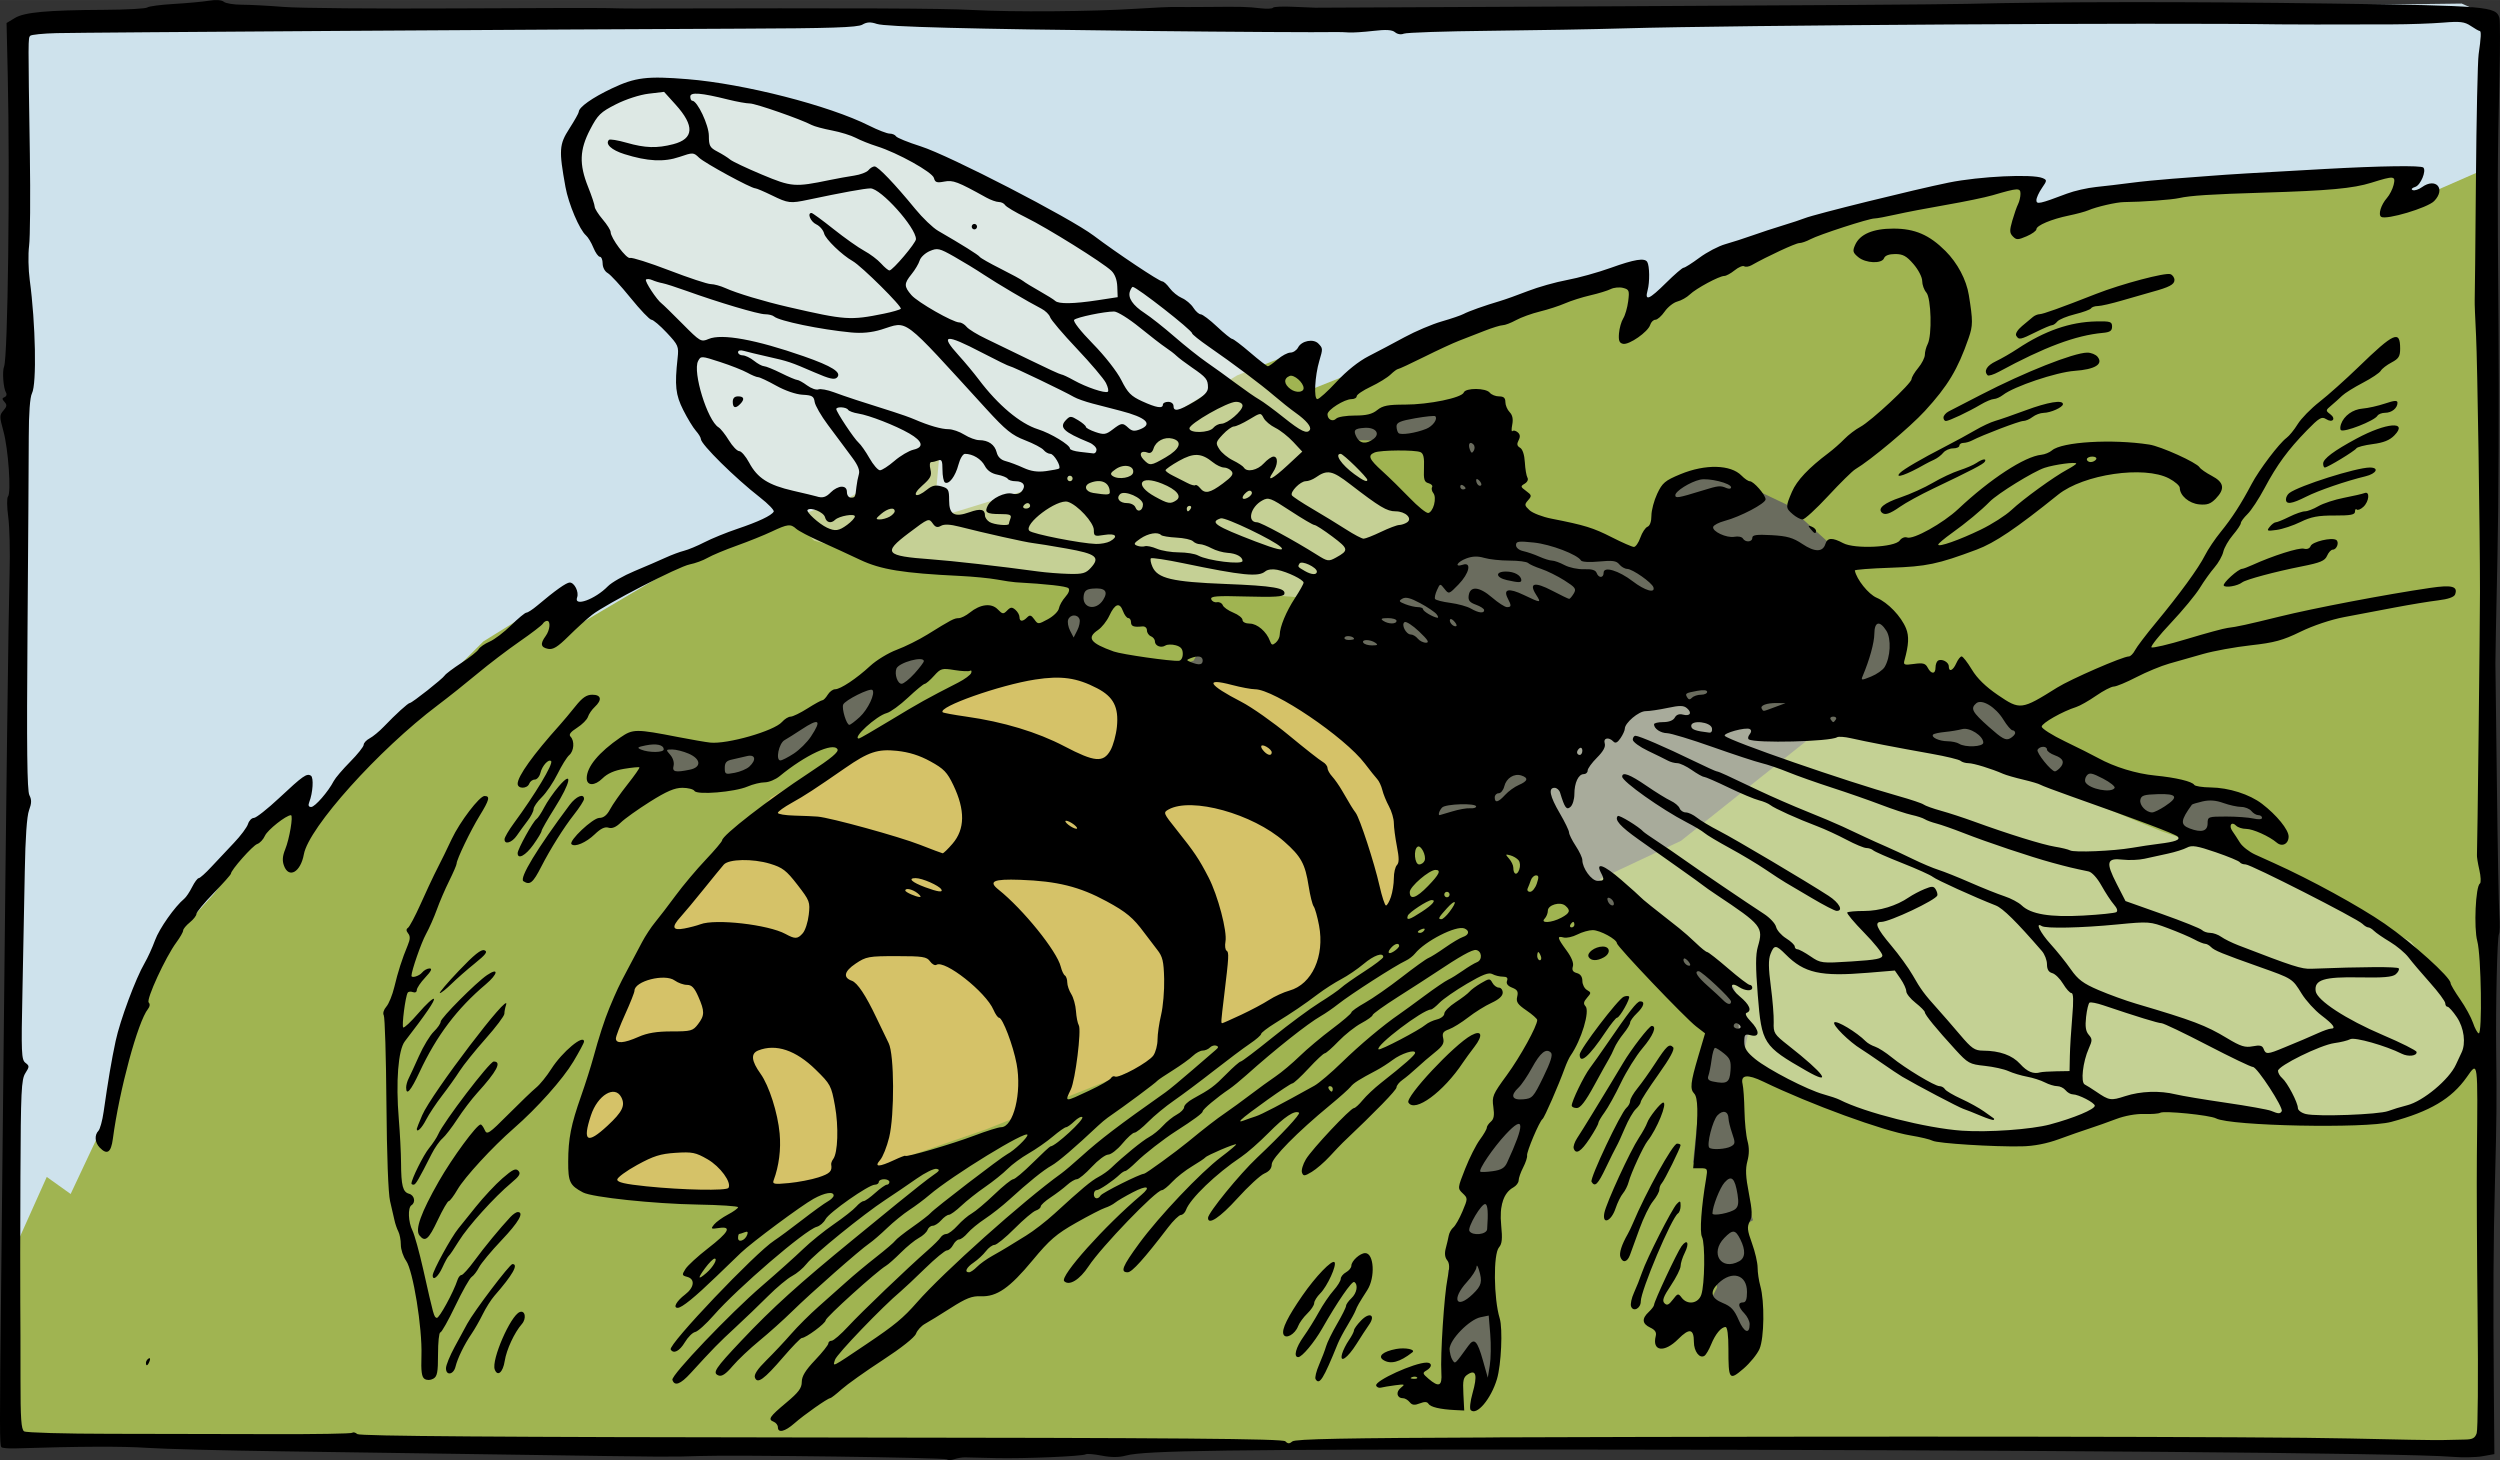 <?xml version="1.0" encoding="UTF-8"?>
<svg width="335.08mm" height="195.69mm" version="1.1" viewBox="0 0 1187.3 693.38" xmlns="http://www.w3.org/2000/svg">
<rect x="0" y="0" width="1187.3" height="693.38" fill="#333333" stroke="none"/>
<g transform="translate(621.58 -331.43)">
<path d="m-534.58 339.59-77.756 4.86-1.62 670.65 369.34 1.62h612.33 191.15l3.24-677.13-14.579-6.48-626.91 8.1-361.24-1.62z" fill="#cee2ec" fill-rule="evenodd"/>
<path d="m-620.43 937.35 21.059-46.978 11.339 8.1 12.959-27.539 25.919-82.616 29.159-32.399 30.779-40.498 14.579-9.72-4.86 29.159 27.539-38.878 59.937-59.937 34.018-21.059 3.24 17.819 71.277-42.118 64.797-22.679 43.738-25.919-3.24 35.638 63.177-19.439 80.996-48.598 32.399-12.959 3.24 19.439 105.3-42.118 48.598-12.959-1.62 24.299 56.697-40.498 105.3-22.679 30.779-1.62-8.1 14.579 85.856-19.439 68.037-3.24h34.018l-8.1 17.819 16.199-8.1 25.919-11.339v327.23l-1.62 163.61 1.62 116.63-95.576-1.62-430.9 1.62h-66.417l-137.69 1.62-200.87-1.62-212.21-4.86-34.018 3.24 3.24-58.317z" fill="#a0b451" fill-rule="evenodd"/>
<path d="m75.273 980.51-7.984 4.562-1.141-50.182 10.264-13.686h-5.702l7.984-21.669-3.421-3.421 15.967-34.215-1.141-6.843 22.81-35.355-49.041-92.38-17.107-22.81-43.339-47.901-88.959-10.264h-51.322l-34.215-2.281-23.95 18.248-30.793 18.248-43.339 22.81-39.917 1.141-14.826-17.107 3.421-6.843 29.653 5.702 18.248 1.141 28.512-11.405 69.57-45.62 34.215 2.281 15.967 1.141 21.669-26.231 7.984-4.562 12.545 5.702-29.653 30.793 46.76 9.124 10.264-3.421 5.702-10.264 36.496 6.843 29.653-28.512 38.777-27.372 17.107-11.405-7.984-14.826-5.702-18.248-43.339-1.141-2.281-3.421v-3.421l74.132-7.984 4.562 47.901 29.653 10.264 23.95 6.843 11.405 3.421 10.264-11.405v-14.826l13.686-10.264 21.669 2.281 23.95 11.405 23.95 21.669 4.562 12.545 21.669 26.231 1.141 12.545-9.124 18.248 38.777-5.702 33.074 20.529 33.074 15.967 38.777 13.686 20.529 2.281 15.967 3.421 9.124 12.545-15.967-4.562-12.545 1.141-2.281 10.264-39.917-18.248-58.165-18.248-41.058-11.405-33.074-15.967-1.141 10.264-21.669-1.141-9.124 2.281-3.421 2.281h18.248l-61.587 49.041-38.777 18.248 38.777 31.934 25.091 19.388 6.843 21.669-5.702 26.231 1.141 42.198 6.843 20.529-4.562 2.281 9.124 38.777-1.141 15.967-7.984-1.141-4.562-11.405-12.545-3.421 4.562-9.124-3.421-52.463 1.141-6.843h-9.124l3.421-33.074-1.141-3.421 2.281-10.264 3.421-12.545-28.512-36.496-29.653-31.934-38.777-31.934-21.669 1.141 47.901 79.835-3.421 35.355-22.81 55.884-6.843 27.372-1.141 30.793 4.562 19.388-1.141 10.264-6.843 11.405-1.141-13.686-2.281-7.984-9.124 10.264z" fill="#6a6c5e" fill-rule="evenodd"/>
<path d="m54.744 575.64-53.603 39.917-74.132-5.702-114.05-7.984-47.901-13.686-60.446-59.306-3.421-19.388 7.984-12.545-37.636-36.496-27.372-57.025 19.388-26.231 43.339-7.984 83.256 22.81 100.36 51.322 67.289 49.041 62.727 49.041z" fill="#edf0dd" fill-rule="evenodd" opacity=".485"/>
<path d="m148.26 654.33-44.479 55.884 15.967 29.653 47.901 35.355 29.653 20.529 6.843 15.967v21.669l21.669 14.826 83.256 23.95 45.62-1.141 45.62-15.967 28.512 4.562s15.967-1.141 21.669 0c5.702 1.141 51.322 3.421 51.322 3.421l30.793-9.124 19.388-15.967v-22.81l-28.512-36.496-59.306-31.934-59.306-20.529-77.554-31.934-58.165-14.826-57.025-4.562-42.198-10.264z" fill="#edf0dd" fill-rule="evenodd" opacity=".479"/>
<path d="m-1.141 655.47-83.256-7.984-70.711 4.562-100.36 58.165-55.884 67.289-27.372 60.446-9.124 45.62v6.843l28.512 6.843 42.198 2.281 61.587-10.264 62.727-21.669 108.35-43.339 58.165-35.355 21.669-21.669 5.702-11.405 10.264-51.322-31.934-43.339z" fill="#d5c268" fill-rule="evenodd"/>
<path d="m-171.85 1024.5c-0.819-0.844-101.44-2.187-118.13-1.577-12.478 0.457-14.886 0.439-84.484-0.602-35.717-0.534-87.069-1.277-114.12-1.651s-55.419-1.106-63.048-1.628c-11.644-0.796-32.012-0.714-62.634 0.254-3.24 0.102-6.221-0.154-6.625-0.57-0.897-0.924-0.907-7.704-0.123-79.178 0.341-31.102 0.88-82.581 1.196-114.4 1.085-109.01 2.273-203.45 2.787-221.65 0.283-10.01-6e-3 -22.002-0.643-26.649-0.637-4.647-0.688-8.966-0.113-9.597 1.607-1.764 0.152-22.648-2.162-31.024-1.913-6.926-1.912-7.644 9e-3 -9.833 1.654-1.884 1.758-2.706 0.514-4.066-1.239-1.354-1.233-1.828 0.025-2.303 0.871-0.329 1.188-1.258 0.705-2.065-1.3-2.169-1.897-10.124-0.937-12.498 1.779-4.399 2.842-89.538 1.729-138.49l-0.56-24.624 3.939-2.374c4.593-2.768 15.229-3.736 42.717-3.888 10.403-0.058 19.487-0.562 20.187-1.121 0.7-0.559 6.374-1.311 12.61-1.67 6.235-0.36 13.759-1.052 16.719-1.539 3.261-0.536 6.024-0.336 7.011 0.507 0.895 0.766 4.715 1.395 8.488 1.397 3.773 3e-3 12.818 0.48 20.1 1.06s43.598 0.895 80.701 0.699c37.104-0.196 70.015-0.261 73.136-0.144 3.121 0.116 9.079 0.204 13.24 0.194 107.4-0.248 145.5-0.086 159.51 0.677 19.565 1.067 57.027 0.79 78.179-0.577 7.976-0.515 16.203-0.891 18.284-0.835 2.081 0.056 9.174 0.049 15.762-0.017 16.072-0.159 18.642-0.093 24.937 0.64 2.966 0.346 5.634 0.225 5.93-0.268 0.296-0.493 4.678-0.69 9.739-0.437 5.061 0.253 9.769 0.446 10.463 0.43 0.694-0.017 66.232-0.329 145.64-0.694 79.409-0.365 152.89-0.873 163.29-1.129 42.386-1.044 106.04-1.1 173.34-0.152 74.424 1.049 78.404 1.387 79.966 6.791 0.365 1.263 0.391 13.704 0.056 27.647-0.97 40.418-1.013 51.621-0.457 118.3 0.289 34.677 0.055 84.401-0.521 110.5-0.576 26.097-1.01 48.619-0.966 50.049 0.044 1.43 0.363 27.169 0.709 57.199 0.346 30.029 0.873 58.109 1.171 62.399s0.213 8.351-0.19 9.025c-0.828 1.385-1.601 34.382-1.312 55.973 0.297 22.203 0.196 33.058-0.569 61.099-0.779 28.555-0.92 54.618-0.542 100.06l0.248 29.863-5.674 1.007c-3.121 0.554-9.646 0.671-14.501 0.261-21.19-1.792-205.58-3.316-417.38-3.448-163.28-0.103-203.61 0.442-212.34 2.867-3.246 0.901-6.976 0.916-11.433 0.045-3.638-0.711-7.061-1.008-7.608-0.66-1.514 0.965-29.375 2.148-42.875 1.82-6.588-0.16-13.114-0.313-14.501-0.341-1.387-0.028-3.698 0.366-5.135 0.875-1.437 0.509-2.995 0.532-3.462 0.05zm259.35-10.436c182.99-0.641 368.95-0.404 406.84 0.519 21.152 0.515 41.013 0.853 44.134 0.75s7.807-0.208 10.414-0.233c3.782-0.037 4.946-0.648 5.76-3.025 0.561-1.638 0.757-26.67 0.436-55.627-0.321-28.957-0.477-63.179-0.348-76.049 0.463-46.173 0.6-45.102-4.774-37.455-7.227 10.285-17.533 16.393-35.945 21.303-12.136 3.236-76.399 1.94-83.162-1.678-2.898-1.55-24.813-3.753-26.519-2.666-0.689 0.439-4.126 0.697-7.638 0.573-3.803-0.134-9.192 0.841-13.321 2.411-3.814 1.45-9.489 3.46-12.61 4.468-3.121 1.008-9.646 3.289-14.501 5.07-5.813 2.132-11.84 3.301-17.653 3.424-13.272 0.279-40.074-1.414-42.375-2.677-1.113-0.611-5.809-1.735-10.436-2.497-13.122-2.161-47.512-14.73-69.932-25.559-7.609-3.675-10.925-3.28-9.858 1.172 0.384 1.602 0.784 7.3 0.89 12.663 0.105 5.362 0.759 11.83 1.453 14.373 0.855 3.131 0.837 6.211-0.055 9.542-1.004 3.748-0.839 7.375 0.693 15.248 1.646 8.458 1.722 10.885 0.419 13.394-1.345 2.591-1.179 4.197 1.072 10.401 1.465 4.036 2.663 9.221 2.663 11.522 0 2.302 0.578 6.228 1.283 8.726 2.085 7.378 1.864 24.707-0.381 29.891-1.084 2.502-4.513 6.726-7.621 9.386-6.781 5.803-7.152 5.311-7.152-9.492 0-6.453-0.504-10.294-1.351-10.294-2.088 0-4.862 3.357-6.872 8.315-1.005 2.479-2.427 4.889-3.162 5.357-2.3 1.466-5.008-2.106-5.008-6.605 0-6.286-2.139-6.68-7.418-1.367-6.646 6.691-12.555 5.902-10.696-1.427 0.444-1.751-0.32-2.923-2.608-3.997-3.887-1.826-4.12-4.249-0.715-7.426 1.387-1.294 2.522-2.812 2.522-3.373 0-1.612 10.924-24.943 13.028-27.824 2.76-3.779 3.889-1.569 1.566 3.062-1.091 2.176-1.984 5.004-1.984 6.284s-2.073 5.432-4.607 9.225c-3.597 5.385-4.273 7.239-3.084 8.461 1.188 1.22 2.066 0.85 3.992-1.685 2.31-3.04 2.579-3.103 4.169-0.975 2.712 3.631 7.822 2.918 9.323-1.3 1.682-4.726 1.936-24.463 0.354-27.51-1.17-2.254-0.318-14.289 1.965-27.739 0.792-4.665 0.677-4.875-2.663-4.875h-3.491l1.072-11.375c1.379-14.64 1.199-22.261-0.572-24.086-2.092-2.157-1.765-5.228 1.869-17.511l3.284-11.099-4.229-3.269c-5.286-4.085-37.645-38.056-37.645-39.52 0-1.857-8.043-6.229-11.47-6.234-1.801-3e-3 -5.096 0.932-7.322 2.077-2.227 1.145-5.151 1.785-6.498 1.422-3.284-0.885-3.059 0.121 1.378 6.166 2.428 3.309 3.491 5.985 3.004 7.566-0.542 1.76-0.014 2.646 1.882 3.157 1.723 0.465 2.635 1.76 2.635 3.744 0 1.669 0.981 3.6 2.18 4.292 2.06 1.189 2.061 1.394 0.017 3.722-1.61 1.834-1.798 2.841-0.736 3.935 2.243 2.312-1.903 16.087-7.083 23.539-0.679 0.977-1.9 3.609-2.713 5.85-3.058 8.425-9.684 23.598-10.579 24.224-1.466 1.026-7.66 15.65-7.341 17.333 0.158 0.834-0.679 3.389-1.86 5.677-1.181 2.288-2.148 5.046-2.148 6.129 0 1.083-1.129 2.592-2.509 3.353-4.723 2.606-6.702 8.746-5.787 17.957 0.645 6.49 0.412 8.857-1.034 10.504-2.758 3.141-2.552 24.274 0.329 33.73 1.503 4.933 0.734 22.007-1.296 28.814-2.838 9.513-9.698 17.606-12.486 14.731-0.594-0.612-0.201-4.188 0.878-7.981 2.408-8.468 1.713-11.455-2.105-9.054-2.28 1.434-2.578 2.695-2.235 9.454l0.396 7.8-4.413-0.216c-7.062-0.346-11.652-1.437-12.584-2.991-0.601-1.003-1.862-1.053-4.131-0.164-2.475 0.97-3.631 0.825-4.778-0.6-0.832-1.034-2.261-1.879-3.176-1.879-2.911 0-3.544-2.926-1.058-4.899 2.2-1.746 1.981-1.849-2.644-1.242-2.774 0.364-5.824 0.871-6.778 1.126-0.954 0.255-1.968-0.186-2.254-0.981-0.808-2.246 18.199-10.904 23.937-10.904 2.748 0 2.719 2.123-0.05 3.721-1.969 1.136-1.882 1.496 0.946 3.921 4.973 4.266 6.545 3.556 6.13-2.768-0.54-8.224 1.338-37.038 2.919-44.804 1.071-5.258 1.023-7.224-0.212-8.758-1.034-1.284-1.253-3.239-0.625-5.57 0.532-1.976 1.173-4.705 1.423-6.065 0.251-1.36 1.237-3.115 2.192-3.9 0.955-0.785 2.902-4.211 4.326-7.614 2.575-6.153 2.576-6.2 0.106-8.572-2.465-2.367-2.456-2.454 1.203-11.722 2.027-5.136 5.16-11.33 6.962-13.766 1.802-2.436 3.276-4.981 3.276-5.656 0-0.675 0.873-1.974 1.94-2.887 1.434-1.227 1.74-3.048 1.175-6.984-0.713-4.969-0.287-5.976 6.378-15.074 6.355-8.675 14.465-23.371 14.465-26.211 0-0.578-2.306-2.625-5.125-4.548-4.213-2.874-4.993-4.038-4.384-6.539 0.587-2.411 0.085-3.3-2.417-4.28-2.103-0.824-2.91-1.903-2.416-3.229 0.526-1.412-0.056-1.992-1.998-1.992-1.507 0-3.737-0.55-4.956-1.223-1.682-0.928-4.601 0.178-12.104 4.587-5.438 3.195-11.29 7.256-13.004 9.023-1.714 1.767-3.549 3.213-4.077 3.213-3.835 0-26.521 17.246-24.894 18.924 0.657 0.677 19.446-9.159 22.415-11.734 1.04-0.902 3.452-2.023 5.359-2.49s3.468-1.708 3.468-2.758c0-1.05 2.412-3.475 5.359-5.388 2.947-1.914 5.926-4.183 6.62-5.043s3.143-2.665 5.444-4.012c3.962-2.319 4.248-2.328 5.422-0.173 0.681 1.251 2.062 2.275 3.068 2.275s1.829 1.081 1.829 2.402c0 1.575-1.846 3.248-5.359 4.856-2.947 1.349-7.912 4.443-11.033 6.875-3.121 2.432-7.232 4.982-9.136 5.668-2.789 1.005-3.32 1.827-2.735 4.233 0.573 2.355-0.256 3.769-3.933 6.7-2.563 2.043-6.439 5.376-8.614 7.407-2.175 2.03-5.231 4.584-6.791 5.674-1.56 1.09-2.837 2.694-2.837 3.563 0 1.265-9.758 11.302-25.535 26.264-0.867 0.822-3.65 3.747-6.185 6.5-2.535 2.753-6.37 6.065-8.521 7.36-3.442 2.072-4.002 2.115-4.655 0.358-0.409-1.098 0.43-3.953 1.864-6.345 2.906-4.848 21.194-24.317 22.841-24.317 0.579 0 2.428-1.685 4.109-3.745s5.562-5.717 8.624-8.127c11.315-8.906 16.285-13.292 16.285-14.37 0-1.783-6.61 0.338-10.718 3.439-2.081 1.57-5.485 3.754-7.566 4.852-8.409 4.439-10.927 6.039-12.365 7.861-0.828 1.049-5.194 4.948-9.702 8.664-15.659 12.908-27.741 25.172-27.741 28.16 0 1.886-1.177 3.353-3.478 4.335-1.913 0.817-7.7 6.153-12.861 11.857-8.189 9.052-13.924 12.863-13.924 9.251 0-2.385 14.938-20.724 23.298-28.603 11.625-10.956 20.822-20.828 19.916-21.379-2.081-1.265-6.861 1.908-14.471 9.604-4.365 4.415-10.206 9.543-12.981 11.396-11.942 7.977-24.341 19.905-26.226 25.228-0.443 1.251-1.533 2.311-2.421 2.354-0.889 0.043-3.602 2.676-6.029 5.851-11.45 14.975-17.204 21.369-19.23 21.369-3.652 1.4e-4 -2.564-2.745 5.412-13.65 9.457-12.928 29.162-33.711 39.016-41.148 4.083-3.082 7.265-5.766 7.072-5.965-0.478-0.493-13.828 5.183-14.617 6.214-0.347 0.453-3.201 2.363-6.344 4.243-3.142 1.881-7.362 5.194-9.378 7.362s-4.226 3.943-4.912 3.943c-2.805 0-28.736 26.91-34.809 36.124-4.253 6.452-9.248 9.501-11.598 7.079-2.212-2.281 19.289-26.305 36.617-40.915 4.878-4.113 2.789-4.818-3.937-1.329-3.641 1.889-7.471 4.131-8.511 4.984-1.04 0.853-3.166 1.95-4.723 2.44-1.558 0.489-7.799 3.708-13.871 7.153-9.346 5.303-12.504 8.031-20.592 17.789-10.915 13.169-17.009 17.393-24.608 17.056-4.134-0.183-6.963 0.924-14.237 5.57-4.993 3.189-10.505 6.577-12.249 7.529-1.744 0.952-3.66 3.057-4.258 4.677-0.65 1.762-7.023 6.816-15.85 12.569-8.12 5.292-16.889 11.524-19.487 13.847-2.598 2.324-5.051 4.225-5.453 4.225-1.164 0-12.445 7.933-16.977 11.939-4.474 3.954-7.837 4.748-7.837 1.85 0-0.996-0.898-2.166-1.996-2.601-2.86-1.131-2.043-2.358 6.094-9.166 5.748-4.808 7.25-6.831 7.25-9.762 0-2.684 1.727-5.515 6.305-10.335 3.468-3.651 6.305-7.22 6.305-7.932 0-0.711 0.709-1.289 1.576-1.283 0.867 0 4.413-3.066 7.881-6.825 6.208-6.731 27.968-27.557 37.829-36.206 2.774-2.433 5.498-5.156 6.052-6.051 0.555-0.895 1.783-1.627 2.73-1.627 0.947 0 3.33-1.794 5.296-3.986 1.966-2.192 4.993-4.779 6.727-5.748 1.734-0.969 6.557-5.025 10.718-9.013s8.21-7.251 8.998-7.251c0.788-2.7e-4 4.966-3.51 9.286-7.8s8.11-7.8 8.424-7.8c2.287 0 16.175-12.773 15.096-13.884-0.458-0.472-2.144 0.411-3.747 1.963s-3.386 2.822-3.963 2.822c-0.577 0-3.417 2-6.311 4.445s-8.059 6.044-11.478 7.999c-3.419 1.955-7.92 5.272-10 7.372-2.081 2.099-6.866 5.94-10.634 8.535-3.768 2.595-8.875 6.634-11.349 8.977-2.474 2.342-5.119 4.262-5.878 4.265-0.759 4e-3 -2.408 1.176-3.663 2.606s-3.063 2.6-4.018 2.6-2.07 0.899-2.479 1.998c-0.409 1.099-2.263 2.808-4.12 3.798s-5.693 4.118-8.525 6.951c-2.832 2.833-6.023 5.658-7.092 6.277-4.208 2.438-28.618 24.496-28.618 25.861 0 1.444-9.387 8.414-11.332 8.414-0.56 0-4.559 4.117-8.886 9.149-9.072 10.549-12.212 12.818-13.384 9.669-0.529-1.422 1.2-4.046 5.39-8.181 3.393-3.348 8.717-9.014 11.831-12.591 3.114-3.577 8.988-9.427 13.052-13 4.064-3.573 10.022-8.874 13.24-11.78 3.218-2.906 9.539-8.171 14.047-11.7 4.508-3.529 8.582-7.022 9.053-7.762 0.471-0.74 4.16-3.662 8.196-6.494s7.907-5.822 8.6-6.647c1.778-2.113 33.379-26.364 36.507-28.016 3.264-1.724 9.518-7.693 9.518-9.084 0-2.648-35.756 19.261-46.655 28.587-2.427 2.077-6.683 5.255-9.457 7.063-2.774 1.808-7.537 5.682-10.585 8.61-3.047 2.928-6.841 6.202-8.429 7.275-4.328 2.924-27.841 23.621-36.468 32.101-4.161 4.09-11.254 10.457-15.762 14.148-4.508 3.691-10.222 9.096-12.697 12.011-3.218 3.788-5.121 5.054-6.674 4.439-3.023-1.196-1.665-3.266 10.83-16.498 14.819-15.694 27.125-26.828 53.427-48.337 4.095-3.348 13.403-10.961 20.685-16.918s14.942-11.972 17.023-13.367c3.027-2.03 3.345-2.629 1.589-2.999-1.206-0.254-5.462 1.832-9.457 4.637-3.995 2.804-10.668 7.338-14.83 10.074-10.599 6.969-33.958 25.927-37.443 30.39-1.599 2.048-4.688 4.649-6.864 5.78-2.176 1.132-7.338 5.44-11.471 9.575-4.133 4.134-11.148 10.868-15.589 14.964-7.851 7.241-10.368 9.812-21.136 21.598-4.882 5.343-7.647 6.357-8.674 3.18-0.686-2.122 27.266-31.443 42.452-44.53 7.331-6.318 16.166-14.23 19.634-17.581 3.468-3.352 10.032-8.657 14.588-11.79 4.556-3.133 9.325-6.883 10.598-8.334 1.274-1.451 2.862-2.638 3.53-2.638 0.668 0 3.153-1.755 5.523-3.9s4.856-3.9 5.526-3.9c0.669 0 1.217-0.585 1.217-1.3 0-0.715-1.135-1.3-2.522-1.3s-2.522 0.585-2.522 1.3c0 0.715-0.848 1.3-1.884 1.3-2.934 0-21.742 13.18-23.419 16.412-0.825 1.589-2.704 3.206-4.175 3.594-5.399 1.422-37.584 29.067-48.919 42.02-3.621 4.138-7.583 7.706-8.804 7.931-1.221 0.225-3.425 2.418-4.898 4.875-2.548 4.25-5.374 5.688-6.73 3.426-1.339-2.233 40.216-45.935 49.203-51.745 1.981-1.281 7.861-5.625 13.066-9.655 5.205-4.029 10.737-8.029 12.294-8.888 1.557-0.859 2.831-2.126 2.831-2.816 0-2.081-4.151-1.419-9.476 1.512-5.84 3.214-29.315 20.648-34.552 25.66-1.968 1.883-7.209 6.933-11.648 11.223-10.192 9.85-16.4 14.896-18.366 14.926-2.395 0.037-0.612-3.191 3.489-6.317 4.39-3.346 4.868-7.346 1.002-8.389-2.526-0.681-2.585-0.946-0.831-3.727 1.039-1.646 5.809-6.03 10.601-9.742 10.024-7.765 11.619-10.696 5.3-9.739-3.806 0.576-3.998 0.444-2.343-1.612 0.992-1.232 3.969-3.379 6.616-4.771 2.647-1.392 4.809-2.958 4.804-3.48-5e-3 -0.522-8.658-1.093-19.23-1.27-20.669-0.346-50.081-3.456-54.398-5.752-6.278-3.339-7.066-4.976-7.034-14.602 0.037-11.038 1.311-17.499 6.176-31.323 2.013-5.72 4.614-13.91 5.78-18.2 2.57-9.456 5.388-18.158 7.576-23.4 3.566-8.541 4.581-10.694 8.58-18.2 2.286-4.29 5.41-10.192 6.942-13.115 1.532-2.924 4.337-7.188 6.232-9.477 1.895-2.289 6.283-8.012 9.751-12.718 3.468-4.706 9.851-12.301 14.186-16.878 4.335-4.577 7.881-8.768 7.881-9.313 0-2.329 21.772-19.216 41.382-32.097 10.599-6.962 14.144-9.925 13.386-11.189-2.04-3.403-15.296 2.78-27.439 12.798-1.96 1.617-5.154 2.941-7.096 2.941s-5.617 0.898-8.166 1.996c-6.079 2.619-23.991 4.099-25.2 2.082-0.487-0.813-3.081-1.478-5.763-1.478-3.646 0-7.525 1.668-15.372 6.61-5.772 3.636-12.003 8.08-13.845 9.876-2.258 2.201-4.155 3.002-5.822 2.457-1.721-0.563-3.718 0.39-6.57 3.137-4.107 3.955-9.519 6.26-11.034 4.698-1.483-1.529 10.123-12.479 13.226-12.479 2.01 0 3.632-1.301 5.096-4.085 1.181-2.247 4.898-7.553 8.258-11.792 3.361-4.239 5.914-7.899 5.674-8.133s-3.505 0.079-7.256 0.697c-4.657 0.767-7.932 2.222-10.328 4.588-3.668 3.623-7.441 3.549-7.441-0.147 0-5.363 5.729-12.285 16.02-19.355 5.937-4.079 7.32-4.087 27.483-0.16 6.242 1.216 13.051 2.391 15.131 2.612 8.102 0.861 30.359-5.523 34.095-9.778 1.228-1.399 3.076-2.544 4.105-2.544s4.638-1.755 8.02-3.9c3.381-2.145 6.57-3.9 7.087-3.9s1.647-1.17 2.514-2.6c0.866-1.43 2.433-2.6 3.481-2.6 2.566 0 10.185-5.063 16.721-11.112 2.943-2.724 8.605-6.165 12.581-7.646 3.976-1.481 10.529-4.74 14.561-7.242 11.422-7.088 12.707-7.76 14.881-7.78 1.12-0.01 3.486-1.194 5.257-2.631 4.974-4.034 10.246-4.656 13.246-1.563 2.279 2.35 2.704 2.404 4.481 0.572 1.617-1.667 2.308-1.729 3.918-0.352 1.075 0.92 1.955 2.478 1.955 3.463 0 2.229 1.518 2.299 3.616 0.166 1.281-1.302 1.955-1.127 3.394 0.884 1.773 2.477 1.857 2.476 6.529-0.06 2.603-1.413 4.934-3.712 5.18-5.109s1.631-3.864 3.079-5.482c1.612-1.802 2.174-3.392 1.45-4.102-0.974-0.956-10.16-1.989-25.139-2.825-1.387-0.077-5.359-0.664-8.827-1.304-3.468-0.64-11.412-1.409-17.653-1.709-26.958-1.297-37.52-3.008-47.357-7.673-5.162-2.448-13.642-6.351-18.843-8.674-5.201-2.322-10.353-5.032-11.448-6.021-2.704-2.443-4.057-2.293-11.643 1.297-3.598 1.703-11.07 4.713-16.603 6.689-5.534 1.976-11.776 4.586-13.871 5.799s-5.894 2.608-8.441 3.101c-5.4 1.044-39.97 18.891-46.437 23.973-2.427 1.908-7.429 6.456-11.116 10.108-5.222 5.173-7.381 6.506-9.772 6.035-3.489-0.688-3.815-2.427-1.138-6.075 2.076-2.83 2.481-7.226 0.665-7.226-0.653 0-1.557 0.617-2.009 1.372-0.452 0.754-5.451 4.578-11.108 8.497-5.657 3.919-14.634 10.76-19.949 15.203-5.315 4.443-13.782 11.181-18.815 14.973-28.126 21.191-61.32 58.157-63.613 70.843-1.53 8.465-7.127 11.667-9.439 5.399-0.876-2.374-0.712-4.569 0.577-7.75 2.048-5.054 3.919-16.237 2.716-16.237-2.263 0-11.117 7.014-12.337 9.772-0.772 1.748-2.425 3.511-3.672 3.919-2.118 0.693-12.481 12.391-12.481 14.089 0 0.424-3.688 4.573-8.196 9.22-4.508 4.647-8.196 9.108-8.196 9.912 0 0.804-1.419 2.612-3.152 4.018-1.734 1.406-3.152 3.138-3.152 3.849s-1.444 3.244-3.208 5.628c-5.146 6.955-14.466 27.186-13.15 28.544 0.715 0.738 0.592 1.917-0.317 3.047-4.824 5.992-13.623 38.502-16.705 61.723-0.87 6.554-2.716 7.775-6.249 4.132-2.307-2.378-2.573-5.927-0.598-7.963 0.761-0.784 1.872-4.85 2.469-9.035 2.137-14.969 3.778-24.647 5.7-33.608 2.115-9.863 9.51-29.743 13.782-37.049 1.463-2.502 3.681-7.365 4.929-10.806 2-5.515 9.418-16.047 13.905-19.744 0.868-0.715 2.531-3.201 3.696-5.525 1.165-2.324 2.586-4.225 3.159-4.225s3.253-2.395 5.957-5.323c2.704-2.928 7.532-8.062 10.731-11.409 3.198-3.347 6.215-7.387 6.705-8.977 0.489-1.59 1.745-2.891 2.791-2.891 1.045 0 6.429-4.236 11.964-9.414 11.377-10.642 13.153-11.892 15.121-10.638 1.399 0.891 0.941 8.137-0.795 12.577-0.601 1.538-0.301 2.275 0.926 2.275 1.789 0 8.119-7.281 10.736-12.35 0.738-1.43 4.234-5.525 7.769-9.1s6.427-7.21 6.428-8.079c1e-3 -0.869 1.279-2.249 2.839-3.067 1.56-0.818 4.595-3.325 6.744-5.571 5.641-5.895 11.514-11.232 12.358-11.232 1.019 0 15.652-11.553 16.568-13.08 0.412-0.687 3.974-3.365 7.916-5.951 3.942-2.586 7.624-5.51 8.182-6.497 0.558-0.988 2.899-2.607 5.201-3.599 2.302-0.992 6.912-4.496 10.244-7.787s6.588-5.984 7.236-5.984c0.648 0 2.958-1.503 5.133-3.34 8.488-7.165 13.831-10.96 15.434-10.96 2.23 0 4.468 4.493 3.514 7.056-1.736 4.665 8.546 0.951 14.607-5.276 1.752-1.8 7.442-5.047 12.643-7.214s11.806-5.021 14.677-6.342c2.871-1.321 6.843-2.805 8.827-3.298 1.984-0.493 6.38-2.326 9.77-4.073 3.39-1.747 10.387-4.598 15.55-6.335 10.007-3.368 16.149-6.268 17.284-8.16 0.384-0.64-2.559-3.698-6.54-6.795-11.781-9.168-28.043-25.225-28.043-27.69 0-0.688-1.073-2.459-2.386-3.935-1.312-1.476-4.003-5.901-5.981-9.834-3.663-7.285-4.126-11.538-2.688-24.7 0.606-5.543 0.336-6.174-5.139-12.025-3.178-3.396-6.46-6.175-7.293-6.175s-5.31-4.691-9.95-10.426c-4.639-5.734-9.511-11.02-10.827-11.746-1.356-0.748-2.392-2.708-2.392-4.524 0-1.762-0.596-3.204-1.325-3.204-0.729 0-2.115-1.948-3.079-4.328-0.965-2.381-2.539-5-3.498-5.82-3.074-2.63-8.304-14.96-9.756-23.001-3.177-17.593-3.006-20.156 1.859-27.738 2.448-3.816 4.452-7.37 4.452-7.898 0-2.228 6.333-6.723 15.762-11.189 11.104-5.259 16.707-5.942 35.937-4.377 26.902 2.188 67.196 12.513 86.262 22.104 4.099 2.062 8.463 3.749 9.698 3.749 1.235 0 2.591 0.575 3.012 1.278 0.421 0.703 5.704 2.849 11.738 4.769 13.546 4.31 70.948 33.953 82.216 42.458 10.954 8.267 31.091 21.695 32.535 21.695 0.636 0 2.208 1.443 3.493 3.207 1.285 1.764 3.89 3.87 5.79 4.681 1.9 0.811 4.346 2.878 5.436 4.593 1.09 1.715 2.678 3.131 3.529 3.147 0.851 0.016 4.329 2.648 7.729 5.85 3.4 3.202 6.633 5.821 7.185 5.821 0.552 0 4.412 2.925 8.579 6.5 4.167 3.575 7.944 6.5 8.395 6.5 0.45 0 2.505-1.462 4.565-3.25 2.061-1.788 4.818-3.25 6.127-3.25 1.309 0 2.951-1.098 3.648-2.441 1.659-3.195 7.26-4.273 9.611-1.85 2.179 2.246 2.189 2.422 0.466 8.199-2.134 7.156-2.707 18.191-0.944 18.191 0.825 0 4.942-3.72 9.15-8.268 4.774-5.16 10.494-9.721 15.215-12.134 4.161-2.127 11.821-6.176 17.023-8.999 5.201-2.823 13.145-6.192 17.653-7.488 4.508-1.295 9.196-2.895 10.418-3.554 2.356-1.271 10.008-3.988 17.323-6.151 2.427-0.718 8.385-2.851 13.24-4.74 4.855-1.889 13.197-4.242 18.538-5.229 5.341-0.986 14.683-3.581 20.758-5.765 11.326-4.072 16.14-4.852 17.362-2.812 1.13 1.884 1.224 9.612 0.164 13.466-1.47 5.343 0.683 4.469 8.803-3.575 3.97-3.932 7.708-7.15 8.307-7.15 0.599 0 3.992-2.151 7.541-4.779 3.549-2.628 9.083-5.519 12.297-6.423 3.215-0.904 8.966-2.758 12.78-4.119 3.814-1.362 10.34-3.506 14.501-4.765 4.161-1.259 8.889-2.822 10.506-3.472 4.586-1.844 52.174-13.607 68.303-16.883 14.594-2.964 39.726-4.171 44.538-2.138 2.188 0.924 2.173 1.148-0.315 4.751-1.436 2.079-2.611 4.664-2.611 5.742 0 2.133 1.502 1.811 14.501-3.108 3.468-1.312 9.709-2.732 13.871-3.156 4.161-0.423 11.538-1.295 16.392-1.938 4.855-0.642 13.65-1.522 19.545-1.955 5.895-0.433 14.123-1.056 18.284-1.384 9.149-0.722 19.552-1.347 54.221-3.26 26.818-1.48 45.914-1.758 46.955-0.685 1.531 1.578-1.317 8.386-3.84 9.179-1.64 0.516-2.137 1.138-1.221 1.529 0.849 0.363 2.819-0.262 4.379-1.387 6.612-4.775 11.482 0.75 5.813 6.594-3.116 3.213-22.697 9.06-25.136 7.506-1.577-1.005-0.144-5.721 2.734-8.998 1.256-1.43 2.671-4.209 3.144-6.175 1.05-4.36 0.255-4.439-10.552-1.051-8.675 2.72-20.14 3.774-51.279 4.716-24.788 0.75-34.794 1.395-40.022 2.578-3.599 0.815-17.807 1.85-26.179 1.907-3.545 0.024-13.194 2.245-17.023 3.918-1.387 0.606-5.509 1.718-9.16 2.47-8.262 1.702-15.429 4.723-15.429 6.503 0 0.742-2.092 2.25-4.649 3.352-4.114 1.772-4.865 1.78-6.524 0.07-1.593-1.643-1.634-2.768-0.272-7.51 0.881-3.068 2.115-6.594 2.741-7.835 0.626-1.242 1.138-3.446 1.138-4.9 0-2.92-1.139-2.861-13.24 0.684-3.468 1.016-13.398 3.075-22.067 4.576-8.669 1.501-19.45 3.567-23.958 4.592s-9.042 1.861-10.076 1.859c-2.652-5e-3 -26.44 7.717-30.47 9.891-1.841 0.993-4.221 1.806-5.29 1.806-1.653 0-15.214 6.298-22.623 10.505-1.242 0.705-2.808 0.932-3.48 0.504-0.672-0.428-2.711 0.429-4.532 1.906-1.821 1.476-4.038 2.684-4.928 2.684-2.368 0-13.389 5.926-16.368 8.802-1.41 1.361-4.068 2.864-5.906 3.34-1.838 0.476-4.553 2.618-6.033 4.761-1.48 2.143-3.466 3.897-4.412 3.897-0.946 0-2.06 1.103-2.475 2.451-1.019 3.311-10.026 9.594-12.881 8.986-1.775-0.378-2.215-1.502-1.937-4.96 0.198-2.459 1.103-5.654 2.011-7.099s1.97-5.117 2.359-8.159c0.649-5.077 0.45-5.598-2.424-6.341-1.722-0.445-4.363-0.192-5.87 0.563-1.507 0.755-5.861 2.088-9.675 2.963s-9.205 2.583-11.979 3.796c-2.774 1.213-8.165 2.965-11.979 3.894-3.814 0.929-8.913 2.772-11.33 4.097-2.417 1.325-5.262 2.409-6.323 2.409s-5.041 1.231-8.845 2.736c-3.805 1.505-9.157 3.589-11.895 4.632-2.738 1.043-10.188 4.491-16.557 7.664-6.368 3.172-11.954 5.768-12.413 5.768s-2.068 1.185-3.576 2.633c-1.508 1.448-5.74 4.048-9.405 5.778-3.665 1.73-6.663 3.762-6.663 4.517s-1.102 1.372-2.45 1.372c-3.38 0-11.421 5.071-11.421 7.202 0 2.508 2.499 3.741 4.145 2.045 0.772-0.796 4.747-1.447 8.833-1.447 5.521 0 8.254-0.668 10.636-2.6 2.593-2.103 5.115-2.6 13.19-2.6 11.344 0 26.982-3.221 27.924-5.752 0.844-2.268 10.493-2.206 12.333 0.079 0.785 0.975 2.776 1.773 4.425 1.773 2.192 0 2.998 0.724 2.998 2.693 0 1.481 0.903 3.624 2.008 4.763 1.376 1.419 1.769 3.302 1.248 5.987-0.418 2.155-0.381 3.526 0.083 3.048 0.464-0.478 1.592-0.228 2.509 0.556 1.186 1.015 1.308 2.114 0.423 3.819-0.925 1.782-0.745 2.681 0.702 3.516 1.205 0.695 2.069 3.326 2.272 6.912 0.179 3.184 0.738 6.477 1.242 7.317 0.52 0.868-0.049 2.098-1.317 2.847-2.071 1.224-2.022 1.475 0.684 3.461 2.675 1.964 2.753 2.329 0.936 4.399-1.813 2.065-1.755 2.469 0.682 4.743 1.465 1.367 6.151 3.17 10.413 4.006 15.825 3.105 19.802 4.331 28.626 8.827 4.968 2.531 9.708 4.602 10.533 4.602 0.825 0 2.198-1.992 3.052-4.426 0.854-2.434 2.386-4.756 3.406-5.159 1.143-0.452 1.853-2.48 1.853-5.289 0-2.506 1.239-7.185 2.753-10.398 2.443-5.184 3.685-6.228 11.033-9.273 11.798-4.888 23.896-4.606 29.02 0.677 1.423 1.468 3.183 2.668 3.909 2.668 1.833 0 7.505 6.501 7.505 8.602 0 1.951-11.983 8.257-19.451 10.236-2.723 0.722-5.163 1.986-5.423 2.809-0.676 2.14 6.415 5.451 10.112 4.723 1.715-0.338 3.502 0.026 3.971 0.808 1.206 2.011 4.487 1.77 4.487-0.33 0-1.356 2.07-1.637 9.14-1.244 7.39 0.411 10.192 1.214 14.636 4.194 5.902 3.958 9.718 3.944 10.944-0.038 0.927-3.012 3.272-3.112 8.436-0.359 5.438 2.899 24.528 2.01 26.841-1.25 0.859-1.211 2.419-1.856 3.478-1.437 2.909 1.151 17.128-6.761 24.347-13.547 15.205-14.292 31.566-24.967 39.452-25.741 1.64-0.161 3.91-1.097 5.044-2.079 4.704-4.074 28.48-5.498 46.196-2.766 5.571 0.859 22.526 8.531 23.893 10.811 0.477 0.795 3.098 2.619 5.825 4.053 5.83 3.067 6.369 6.183 1.868 10.822-2.43 2.505-4.113 3.088-7.879 2.727-4.81-0.461-9.206-4.215-9.206-7.862 0-0.979-2.288-2.983-5.084-4.453-11.817-6.215-40.633-2.006-52.7 7.699-20.046 16.121-30.063 22.877-38.709 26.109-18.484 6.909-23.739 8.011-40.951 8.595-9.363 0.317-16.96 0.902-16.884 1.3 0.809 4.213 6.466 11.281 10.357 12.939 5.38 2.293 11.682 8.877 13.985 14.61 1.473 3.665 1.268 7.729-0.761 15.084-0.61 2.212-0.143 2.392 4.526 1.746 4.267-0.59 5.438-0.273 6.493 1.759 1.665 3.208 3.72 3.183 3.72-0.044 0-1.388 0.516-2.852 1.147-3.254 1.761-1.122 5.158 0.634 5.158 2.667 0 2.9 1.992 2.093 3.553-1.439 0.79-1.788 1.931-3.25 2.536-3.25 0.605 0 2.792 2.806 4.86 6.237 2.542 4.215 6.571 8.148 12.432 12.134 10.51 7.147 11.086 7.075 28.048-3.552 6.465-4.05 31.228-14.818 34.077-14.818 0.776 0 2.093-1.316 2.927-2.925 0.834-1.609 5.252-7.429 9.817-12.934 11.292-13.616 20.397-26.12 23.431-32.176 1.388-2.771 4.759-7.781 7.491-11.135 5.304-6.51 9.683-13.302 14.649-22.722 3.558-6.748 13.099-19.353 16.573-21.893 1.306-0.955 3.698-3.899 5.316-6.541 1.618-2.643 6.276-7.405 10.35-10.584s12.423-10.639 18.552-16.578c16.886-16.363 19.75-17.626 19.75-8.716 0 3.699-0.683 4.8-4.098 6.599-2.254 1.188-4.557 2.966-5.117 3.953-0.56 0.986-4.407 3.557-8.548 5.712-4.141 2.155-8.562 4.925-9.825 6.155-1.263 1.23-3.569 3.302-5.126 4.604-2.718 2.273-2.738 2.437-0.507 4.119 2.952 2.225 1.117 4.328-2.017 2.31-2.014-1.297-3.272-0.546-9.085 5.422-8.971 9.212-14.184 16.329-20.098 27.438-2.697 5.067-6.329 10.593-8.071 12.279-1.741 1.687-3.166 3.619-3.166 4.293 0 0.675-1.694 3.216-3.765 5.647-2.071 2.431-4.129 6.018-4.573 7.971-0.445 1.953-2.331 5.306-4.191 7.451-1.86 2.145-4.998 6.532-6.972 9.75s-8.139 10.673-13.698 16.568c-5.559 5.895-9.723 11.114-9.253 11.599 0.47 0.485 8.086-1.307 16.925-3.982 8.838-2.675 17.489-5.025 19.222-5.222 4.186-0.476 9.465-1.629 24.589-5.366 16.322-4.034 50.354-10.516 71.705-13.657 10.292-1.514 13.202-0.743 11.764 3.12-0.464 1.246-3.328 2.244-8.048 2.806-4.031 0.48-13.287 2.003-20.569 3.385-7.282 1.382-18.063 3.426-23.958 4.542-6.384 1.208-14.815 4.028-20.85 6.973-8.414 4.107-12.413 5.198-23.596 6.439-7.406 0.822-17.6 2.675-22.654 4.117-5.054 1.443-12.309 3.506-16.124 4.586-3.814 1.08-10.811 3.972-15.547 6.427-4.737 2.455-9.567 4.464-10.735 4.464-1.168 0-4.953 1.963-8.411 4.362-3.458 2.399-7.707 4.81-9.44 5.357-6.507 2.054-16.392 7.665-16.392 9.305 0 0.936 4.965 4.091 11.033 7.011 6.068 2.92 13.135 6.469 15.703 7.886 7.759 4.282 18.087 7.46 27.124 8.345 9.893 0.97 17.612 2.811 18.584 4.434 0.373 0.622 3.877 1.169 7.787 1.218 8.658 0.107 18.502 3.248 24.427 7.796 6.97 5.349 12.597 12.27 12.604 15.501 0.01 3.517-3.065 5.111-5.627 2.92-3.551-3.038-11.341-6.535-14.557-6.535-1.795 0-3.936-0.692-4.756-1.538-2.148-2.215-3.632-0.054-1.769 2.576 0.862 1.217 2.485 3.696 3.607 5.509s4.368 4.357 7.214 5.653c2.847 1.296 6.878 3.122 8.959 4.057 17.243 7.75 40.59 20.532 52.495 28.742 13.197 9.1 31.358 25.467 31.358 28.26 0 0.649 2.044 4.113 4.543 7.698 2.498 3.585 5.24 8.595 6.092 11.132 0.852 2.537 2.071 4.792 2.708 5.011 1.771 0.609 1.2-36.964-0.666-43.801-1.697-6.217-0.799-26.029 1.238-27.327 0.592-0.377 0.476-3.304-0.259-6.504-0.735-3.2-1.246-6.403-1.136-7.118 0.185-1.2 1.434-110.06 1.432-124.8 0-29.28-1.226-109.55-1.85-121.55-0.427-8.222-0.72-15.827-0.651-16.9 0.07-1.073 0.328-26.519 0.574-56.549 0.246-30.029 0.829-57.231 1.295-60.449 1.167-8.059 1.301-11.05 0.495-11.05-0.377 0-2.275-1.073-4.217-2.385-2.965-2.003-5.08-2.257-13.185-1.587-5.309 0.439-16.179 0.817-24.154 0.839-31.065 0.087-47.542 0.084-53.591-0.012-55.155-0.872-259.44 0.377-310.83 1.899-14.217 0.421-43.156 0.944-64.309 1.161-21.153 0.218-39.459 0.83-40.682 1.361-1.28 0.556-3.031 0.274-4.128-0.665-1.383-1.183-4.232-1.36-10.387-0.644-4.665 0.542-9.9 0.871-11.634 0.731-1.734-0.14-4.571-0.223-6.305-0.184-7.67 0.172-48.372-0.065-90.158-0.526-83.585-0.921-123.54-1.966-127.61-3.337-3.031-1.02-4.758-0.934-6.935 0.346-2.254 1.326-15.099 1.749-57.751 1.903-82.065 0.296-311.67 1.793-324.91 2.118-6.358 0.156-11.988 0.725-12.511 1.265-1.018 1.05-1.018 1.065-0.174 56.218 0.306 20.02 0.144 39.617-0.361 43.549-0.505 3.932-0.365 11.245 0.311 16.25 2.794 20.67 3.356 49.345 1.055 53.778-0.945 1.821-1.507 9.47-1.522 20.704-0.013 9.799-0.281 51.453-0.597 92.565-0.424 55.152-0.191 75.488 0.886 77.569 1.122 2.167 1.087 3.823-0.152 7.15-1.041 2.795-1.76 13.085-2.028 29.029-0.229 13.585-0.728 39.246-1.11 57.024-0.626 29.171-0.489 32.479 1.406 33.908 1.958 1.476 1.955 1.811-0.037 4.945-1.896 2.984-2.158 8.526-2.329 49.291-0.106 25.261-0.137 51.779-0.069 58.929 0.068 7.15 0.114 23.739 0.102 36.864-0.018 18.932 0.338 24.101 1.723 25.006 0.96 0.627 19.336 1.152 40.836 1.165 21.499 0.014 56.006 0.083 76.681 0.155 20.675 0.072 37.93-0.218 38.343-0.644 0.413-0.426 1.483-0.149 2.378 0.617 1.139 0.975 67.133 1.459 220.41 1.617 170.61 0.176 219.12 0.576 220.33 1.816 1.195 1.232 1.951 1.242 3.351 0.044 1.354-1.158 25.288-1.629 95.295-1.874zm-507.43-27.766c-1.383-0.886-1.744-3.564-1.496-11.096 0.434-13.168-3.963-40.352-7.283-45.027-1.376-1.937-2.502-5.339-2.502-7.56 0-2.221-0.54-5.079-1.201-6.351-0.66-1.272-1.494-3.72-1.852-5.439-0.358-1.719-1.288-5.758-2.067-8.976-0.856-3.537-1.539-21.825-1.727-46.257-0.171-22.224-0.742-41.127-1.269-42.006-0.544-0.907-0.019-2.668 1.212-4.071 1.194-1.36 2.906-5.564 3.805-9.343 1.725-7.25 3.715-13.444 6.374-19.837 1.196-2.874 1.245-4.317 0.193-5.624-0.975-1.211-1.004-2.03-0.093-2.634 0.727-0.482 3.425-5.556 5.995-11.276s5.486-12.009 6.478-13.975c4.377-8.67 5.563-11.086 8.328-16.956 3.844-8.164 13.184-20.418 15.562-20.418 2.776 0 2.326 1.812-2.336 9.4-4.311 7.017-10.923 20.775-10.923 22.73 0 0.6-1.59 4.293-3.533 8.205-1.943 3.913-4.579 10.039-5.856 13.614-1.278 3.575-3.611 8.84-5.186 11.7-2.231 4.053-6.861 17.37-6.861 19.736 0 1.255 3.705 0.127 5.044-1.536 0.863-1.073 2.463-1.95 3.554-1.95 1.392 0 0.781 1.28-2.046 4.287-2.217 2.358-4.03 5.053-4.03 5.989 0 0.962-0.804 1.384-1.851 0.97-1.018-0.403-2.131-0.265-2.473 0.305-1.093 1.824-2.883 15.685-2.125 16.466 0.401 0.413 3.664-2.65 7.25-6.808 3.587-4.158 6.876-7.201 7.31-6.763 0.679 0.685-3.795 7.231-13.785 20.171-3.161 4.094-4.332 19.153-2.868 36.882 0.561 6.792 1.04 16.152 1.066 20.8 0.059 10.901 0.836 13.906 3.801 14.705 2.556 0.689 3.277 4.091 1.154 5.444-1.822 1.161-1.548 8.001 0.484 12.089 0.96 1.931 3.258 10.238 5.107 18.46 5.038 22.4 5.07 22.514 6.407 22.967 1.106 0.375 7.968-12.188 9.883-18.093 0.406-1.251 1.255-2.275 1.887-2.275 0.632 0 3.4-3.071 6.15-6.825 4.691-6.401 12.022-15.303 17.053-20.705 1.214-1.303 2.774-2.369 3.468-2.369 3.241 0 0.503 4.787-7.647 13.369-4.899 5.159-9.723 10.96-10.718 12.89s-2.568 3.978-3.494 4.55c-0.926 0.572-4.413 6.743-7.75 13.714-3.337 6.971-6.551 12.675-7.143 12.675-0.592 0-1.077 4.659-1.077 10.354 0 8.648-0.375 10.561-2.275 11.609-1.365 0.753-3.004 0.788-4.098 0.087zm423.14 0.09c-0.415-0.692 0.335-3.764 1.667-6.825 1.332-3.061 2.839-7.029 3.349-8.816s2.848-6.544 5.194-10.57c2.346-4.026 4.266-7.884 4.266-8.573s1.135-2.312 2.522-3.606c2.631-2.455 3.346-6.471 1.376-7.726-1.069-0.681-7.949 9.3-15.247 22.117-3.734 6.559-9.598 13.558-11.358 13.558-2.356 0-1.168-4.549 2.546-9.75 2.042-2.86 5.286-8.07 7.209-11.577 1.922-3.508 5.055-8.128 6.963-10.268 1.907-2.14 3.468-4.66 3.468-5.602 0-0.941 1.135-2.338 2.522-3.103 1.387-0.765 2.522-2.158 2.522-3.094 0-2.26 4.106-6.006 6.584-6.006 4.199 0 4.853 11.529 0.995 17.55-4.023 6.278-4.833 7.688-5.605 9.75-0.402 1.073-2.155 4.29-3.896 7.15-1.741 2.86-3.759 6.662-4.485 8.45-6.916 17.04-8.762 19.993-10.592 16.941zm-412.99-5.171c0-1.392 1.845-5.925 4.1-10.075 2.255-4.149 4.95-9.116 5.989-11.037 3.231-5.972 20.18-28.357 21.471-28.357 3.048 0 0.134 5.135-8.555 15.078-1.565 1.79-4.05 5.711-5.524 8.713-1.474 3.002-3.858 7.182-5.299 9.288-3.46 5.059-6.676 11.64-7.656 15.666-0.932 3.827-4.527 4.401-4.527 0.723zm23.157 0.591c-1.673-4.495 7.466-25.527 11.845-27.259 2.618-1.036 3.355 3.042 1.029 5.692-3.527 4.018-7.309 12.176-8.136 17.551-0.834 5.417-3.405 7.597-4.737 4.016zm-165.65-3.184c0-0.673 0.561-1.581 1.246-2.017 0.715-0.456 0.926 0.066 0.496 1.223-0.838 2.252-1.742 2.664-1.742 0.794zm587.62-1.342c-2.734-1.782-0.095-4.03 6.104-5.198 4.373-0.824 9.466 0.222 7.72 1.587-6.024 4.707-10.392 5.848-13.823 3.611zm-19.531-2.967c0.451-1.604 1.906-4.502 3.235-6.439 1.329-1.937 2.416-4.051 2.416-4.698 0-0.646 1.514-2.736 3.365-4.644 4.103-4.23 7.042-2.596 3.738 2.078-1.161 1.642-3.816 5.708-5.9 9.035-4.282 6.835-8.213 9.513-6.852 4.668zm-27.875-9.243c-0.876-2.353 2.032-8.277 9.021-18.373 6.269-9.056 14.004-17.108 15.226-15.849 1.244 1.282-3.411 11.492-6.753 14.812-1.585 1.575-2.882 3.666-2.882 4.648s-1.479 3.204-3.286 4.937c-1.807 1.733-3.766 4.432-4.353 5.997-1.46 3.894-6.016 6.396-6.972 3.827zm165.11-13.206c-0.397-1.066 0.213-3.969 1.355-6.451 1.142-2.482 2.881-6.861 3.864-9.733 2.303-6.729 14.11-30.007 16.478-32.487 1.592-1.667 1.818-1.555 1.818 0.898 0 1.541-0.556 3.156-1.236 3.589-2.998 1.91-17.677 36.62-17.678 41.801-7.5e-4 3.328-3.562 5.171-4.601 2.382zm-569.14-14.723c0-2.102 8.706-18.026 12.188-22.293 0.875-1.073 4.591-5.695 8.257-10.271 3.666-4.577 9.372-10.678 12.68-13.559 4.847-4.221 6.316-4.915 7.566-3.574 1.24 1.33 0.564 2.485-3.371 5.759-7.977 6.638-20.664 20.707-24.887 27.597-2.157 3.519-4.306 6.691-4.776 7.049-0.47 0.357-1.844 2.844-3.054 5.525-1.992 4.415-4.604 6.552-4.604 3.769zm564.07-8.731c-0.691-1.858 0.597-5.883 3.509-10.962 0.615-1.073 1.682-3.298 2.371-4.947 6.161-14.732 19.027-37.953 21.029-37.953 0.919 0 1.67 0.325 1.67 0.723 0 1.227-7.657 16.752-8.908 18.062-0.649 0.679-1.18 2.057-1.18 3.062 0 1.005-1.357 3.49-3.015 5.521s-4.557 7.966-6.441 13.187c-1.885 5.221-3.92 10.81-4.524 12.419-1.274 3.396-3.42 3.818-4.511 0.887zm-570.35-10.281c-2.195-2.726 0.692-10.778 9.22-25.717 6.382-11.18 17.993-26.964 19.836-26.964 0.438 0 1.312 1.19 1.941 2.645 1.047 2.419 2.006 1.78 11.226-7.485 5.545-5.572 11.51-11.295 13.256-12.72 1.746-1.425 4.959-5.392 7.141-8.817 5.173-8.121 15.536-16.759 15.534-12.948-3.9e-4 0.536-2.268 4.774-5.038 9.418-5.037 8.442-17.192 22.063-28.428 31.856-9.996 8.713-23.221 23.087-26.612 28.924-1.765 3.039-3.641 5.525-4.17 5.525-0.528 0-2.886 4.074-5.239 9.053-4.382 9.27-5.962 10.588-8.667 7.228zm562.73-10.698c0.926-4.773 12.25-29.378 16.417-35.674 1.726-2.607 3.494-5.825 3.928-7.15 0.831-2.533 6.415-9.559 7.598-9.559 2.158 0-3.002 12.692-7.4 18.2-1.994 2.497-7.887 15.26-9.004 19.5-0.471 1.788-1.694 4.235-2.719 5.439-1.024 1.204-2.605 4.421-3.512 7.15-2.06 6.194-6.439 7.921-5.309 2.095zm-566.54-13.925c0-2.09 5.683-13.516 8.345-16.777 1.788-2.191 3.762-5.187 4.387-6.657 2.413-5.683 24.415-34.523 26.337-34.523 3.966 0 1.543 4.612-7.857 14.952-2.599 2.859-6.822 8.415-9.386 12.348-2.563 3.932-5.768 8.094-7.121 9.247-1.353 1.153-3.655 4.455-5.115 7.337-6.226 12.287-7.59 14.615-8.563 14.615-0.565 0-1.027-0.244-1.027-0.542zm560.44-0.851c-0.919-1.534 13.855-32.788 16.616-35.15 0.948-0.811 1.723-2.26 1.723-3.22s1.568-3.667 3.484-6.016c1.916-2.349 5.684-7.65 8.374-11.782 5.527-8.489 6.741-9.584 8.553-7.715 0.862 0.888-1.429 5.117-7.045 13.005-4.577 6.429-8.322 12.247-8.322 12.929 0 0.682-1.038 2.209-2.307 3.392-1.269 1.184-3.603 5.223-5.187 8.976-1.584 3.753-3.397 7.702-4.029 8.774s-2.891 5.606-5.02 10.075c-3.836 8.053-5.228 9.422-6.841 6.732zm-8.462-15.832c-0.292-0.894 0.439-3.087 1.626-4.875s4.357-6.866 7.047-11.287c2.689-4.42 6.592-10.829 8.672-14.243s4.831-7.987 6.113-10.163c3.829-6.503 12.397-17.607 13.586-17.607 2.612 0 0.72 4.588-4.363 10.577-3.009 3.546-7.63 10.953-10.269 16.459-2.639 5.507-6.136 11.823-7.77 14.035-1.634 2.212-2.971 4.511-2.971 5.109 0 0.598-1.844 3.891-4.098 7.319-4.09 6.219-6.566 7.748-7.572 4.674zm-549.46-9.26c0-0.267 1.167-3.206 2.595-6.532 4.373-10.191 42.475-60.29 39.815-52.351-0.439 1.31-0.798 3.199-0.798 4.199s-4.041 6.363-8.979 11.918c-4.939 5.555-10.471 12.44-12.293 15.3-1.823 2.86-5.584 8.135-8.359 11.721-2.775 3.587-6.167 8.706-7.538 11.375-2.066 4.021-4.442 6.357-4.442 4.369zm548.52-11.086c0-2.122 5.707-13.918 8.604-17.785 1.563-2.087 5.045-7.011 7.738-10.944 10.991-16.052 14.628-20.734 16.128-20.766 2.522-0.054 1.831 2.447-1.576 5.703-1.734 1.657-3.152 3.631-3.152 4.388 0 0.757-1.403 3.095-3.117 5.195-1.714 2.1-3.699 5.216-4.41 6.925s-1.837 3.983-2.501 5.056c-0.664 1.073-3.836 6.776-7.049 12.675-4.137 7.595-6.545 10.725-8.253 10.725-1.326 0-2.412-0.527-2.412-1.171zm-77.559-1.445c-1.579-2.634 21.743-27.565 29.886-31.946 4.988-2.684 5.689 3e-3 1.441 5.515-1.967 2.552-4.404 5.89-5.415 7.419-9.278 14.015-22.911 24.017-25.911 19.012zm-476-7.151c0-1.082 0.522-2.983 1.161-4.225s2.859-6.06 4.935-10.707c2.076-4.647 5.242-9.868 7.036-11.601 1.794-1.733 3.262-3.853 3.262-4.71 0-1.716 16.809-18.606 22.02-22.126 5.73-3.87 5.276-0.581-0.605 4.38-13.631 11.5-23.378 24.42-31.431 41.661-4.18 8.95-6.376 11.474-6.376 7.328zm557.34-15.654c0-2.432 18.284-26.409 20.939-27.46 1.027-0.406 2.149-0.447 2.494-0.092 0.791 0.816-4.442 10.074-5.695 10.074-0.51 0-2.99 3.088-5.511 6.861-7.743 11.591-12.228 15.484-12.228 10.616zm-532.33-39.761c7.295-7.673 10.644-10.354 12.178-9.747 1.676 0.663 0.717 1.966-4.614 6.267-3.701 2.986-8.699 7.373-11.107 9.747-2.407 2.374-4.859 4.317-5.448 4.317s3.457-4.763 8.991-10.584zm536.62-6.513c-1.162-1.938 2.92-5.003 6.664-5.003 3.574 0 3.875 3.277 0.472 5.154-3.202 1.767-6.022 1.707-7.136-0.151zm-505.93-36.033c-2.103-1.375 6.362-15.352 21.952-36.243 3.058-4.098 6.828-5.662 6.828-2.833 0 0.765-2.16 4.129-4.801 7.475-4.745 6.012-11.238 16.352-15.492 24.667-3.978 7.778-5.409 8.947-8.487 6.934zm-2.744-13.336c0-1.87 7.327-15.127 8.922-16.144 0.661-0.421 2.318-2.92 3.682-5.552 1.364-2.633 4.469-7.127 6.899-9.987 6.89-8.11 5.764-1.93-1.849 10.146-3.468 5.5-6.305 10.471-6.305 11.046 0 0.575-1.751 3.501-3.892 6.501-3.688 5.17-7.457 7.186-7.457 3.989zm-6.221-6.658c0.046-0.894 2.019-4.257 4.385-7.475 10.166-13.826 18.885-28.356 17.731-29.546-1.173-1.21-4.25 2.154-5.077 5.55-0.428 1.758-1.636 3.197-2.685 3.197-1.049 0-2.234 0.877-2.633 1.95-0.938 2.519-5.5 2.545-5.5 0.032 0-3.564 7.418-13.91 20.009-27.911 1.642-1.826 4.973-5.806 7.402-8.845 3.33-4.167 5.309-5.525 8.047-5.525 4.275 0 4.755 2.448 1.141 5.82-1.369 1.278-2.817 3.387-3.217 4.687-0.4 1.3-2.726 3.637-5.168 5.193-3.162 2.015-4.051 3.231-3.087 4.224 1.993 2.055 1.646 6.806-0.641 8.763-1.097 0.939-3.597 4.959-5.555 8.934-1.958 3.975-5.317 8.946-7.463 11.046s-3.902 4.648-3.902 5.662c0 1.014-1.277 3.501-2.837 5.526-1.56 2.025-3.857 5.18-5.103 7.013-2.358 3.467-5.992 4.528-5.847 1.706zm816.48-120.42c-0.65-1.083 6.932-7.949 8.778-7.949 0.462 0 2.627-0.813 4.813-1.806 9.732-4.425 22.179-8.371 24.461-7.756 1.513 0.408 2.774-0.085 3.209-1.253 0.759-2.039 10.019-4.25 12.139-2.899 1.586 1.011 0.316 4.614-1.626 4.614-0.802 0-2.018 1.309-2.702 2.909-1.023 2.391-3.154 3.287-11.963 5.031-12.725 2.519-26.608 6.248-28.372 7.62-2.192 1.705-8.013 2.697-8.737 1.489zm-196.19-26.829c-1.333-1.655-1.254-1.846 0.476-1.161 1.138 0.45 2.07 1.341 2.07 1.98 0 1.672-0.73 1.437-2.546-0.819zm218.01-1.06c0.952-1.188 2.256-2.16 2.898-2.16s3.516-1.17 6.387-2.6 6.216-2.6 7.433-2.6c1.217 0 4.09-1.098 6.383-2.441 2.294-1.342 7.774-3.139 12.179-3.991 4.405-0.853 8.802-1.865 9.772-2.248 2.631-1.041 2.213 3.958-0.545 6.532-1.27 1.185-2.689 1.763-3.152 1.285-0.464-0.478-0.843-0.025-0.843 1.008 0 1.478-2.079 1.87-9.772 1.842-7.727-0.028-11.092 0.611-16.077 3.053-3.468 1.699-8.575 3.402-11.349 3.785-4.59 0.634-4.888 0.502-3.313-1.464zm-226.5-5.987c-3.453-2.969-3.47-3.467-0.381-10.666 2.304-5.369 7.898-11.303 17.371-18.426 2.236-1.681 5.629-4.67 7.542-6.641 1.912-1.972 5.299-4.553 7.526-5.737 5.121-2.721 24.37-20.662 24.372-22.715 9e-4 -0.845 1.419-3.236 3.152-5.314s3.151-4.895 3.151-6.26c0-1.366 0.599-3.637 1.331-5.047 2.144-4.13 1.688-21.844-0.63-24.485-1.079-1.229-1.962-3.691-1.962-5.471 0-1.816-1.813-5.337-4.13-8.023-3.321-3.848-5.024-4.786-8.692-4.786-2.892 0-4.827 0.714-5.287 1.95-1.036 2.783-8.727 2.472-12.284-0.497-2.569-2.144-2.749-2.86-1.455-5.787 2.253-5.099 8.467-7.747 18.175-7.747 10.164 0 17.06 2.967 24.727 10.638 5.717 5.72 9.919 13.652 11.094 20.944 1.976 12.258 1.966 14.462-0.096 20.414-5.146 14.863-9.871 22.732-20.788 34.624-7.124 7.761-25.62 23.25-33.068 27.693-1.367 0.815-7.155 6.519-12.863 12.675s-11.186 11.173-12.173 11.149c-0.987-0.024-3.071-1.141-4.632-2.483zm42.224-0.85c-1.928-1.988 1.258-4.525 8.954-7.13 4.621-1.564 11.523-4.687 15.337-6.941 3.814-2.253 9.489-4.918 12.61-5.921 3.121-1.003 6.794-2.59 8.162-3.527 2.841-1.946 4.923-2.248 3.916-0.568-0.7 1.168-6.098 3.978-24.688 12.852-5.895 2.814-12.925 6.668-15.623 8.564-4.878 3.43-7.23 4.154-8.669 2.671zm192-6.214c0-0.985 0.709-2.328 1.576-2.984 4.629-3.504 31.834-12.125 38.263-12.125 4.624 0 3.164 2.906-2.096 4.173-9.199 2.215-22.245 6.695-28.087 9.644-6.951 3.509-9.656 3.871-9.656 1.292zm-183.29-12.561c1.702-1.755 10.185-6.705 21.26-12.405 4.855-2.499 11.38-6.048 14.501-7.887 3.121-1.839 7.377-3.823 9.457-4.409 2.081-0.586 8.606-2.853 14.501-5.038 10.518-3.899 17.653-5.078 17.653-2.917 0 1.487-5.791 4.099-9.201 4.15-1.528 0.023-3.879 0.9-5.226 1.95-1.346 1.05-3.332 1.904-4.413 1.898-1.831-0.01-19.422 6.686-24.33 9.262-1.204 0.632-3.048 1.149-4.098 1.149s-1.909 0.585-1.909 1.3-1.349 1.3-2.998 1.3-3.753 0.938-4.677 2.085c-0.923 1.147-2.837 2.608-4.253 3.247-1.415 0.639-3.425 1.649-4.465 2.245-8.718 4.996-14.703 7.06-11.803 4.071zm200.95-4.41c0-2.293 5.077-6.094 15.941-11.932 14.057-7.554 24.636-8.421 17.89-1.467-2.225 2.294-5.132 3.462-10.252 4.122-3.931 0.506-7.452 1.429-7.824 2.05-0.738 1.23-13.675 9.088-14.963 9.088-0.436 0-0.792-0.838-0.792-1.861zm8.378-15.934c-0.351-0.362-0.303-1.625 0.107-2.806 1.382-3.981 5.592-7.023 10.232-7.392 2.536-0.202 7.306-1.27 10.6-2.374 4.601-1.542 5.99-1.63 5.99-0.379 0 2.527-2.738 4.748-5.852 4.748-1.554 0-3.212 0.645-3.685 1.433-1.462 2.439-16.076 8.128-17.392 6.771zm-188.69-5.946c0-0.903 1.122-2.219 2.494-2.925 1.371-0.706 8.323-4.292 15.447-7.97 20.745-10.709 43.866-19.868 50.312-19.931 1.822-0.018 4.043 0.875 4.936 1.983 2.831 3.517-1.215 5.984-10.95 6.678-8.641 0.616-28.786 7.394-33.954 11.425-1.339 1.044-3.295 1.917-4.346 1.94-1.051 0.023-3.888 1.218-6.305 2.656-5.695 3.389-14.999 7.785-16.477 7.785-0.636 0-1.156-0.739-1.156-1.642zm20.963-20.079c-1.944-2.004-0.416-4.582 3.941-6.65 2.601-1.234 7.268-3.928 10.371-5.987 12.789-8.484 24.858-12.678 37.23-12.935 6.776-0.141 7.566 0.114 7.566 2.443 0 2.028-0.971 2.688-4.413 3.002-12.85 1.172-27.723 6.736-49.335 18.459-2.514 1.364-4.926 2.114-5.359 1.667zm13.586-18.791c-0.53-0.884 0.62-2.79 2.763-4.582 2.018-1.688 4.355-3.64 5.193-4.337 0.838-0.697 2.256-1.28 3.152-1.295 1.622-0.027 10.036-3.05 26.848-9.647 12.024-4.718 32.987-10.273 35.305-9.356 1.041 0.412 1.893 1.657 1.893 2.768 0 2.126-2.428 3.409-10.718 5.664-2.774 0.755-9.104 2.57-14.066 4.035-4.962 1.465-10.178 2.663-11.59 2.663-1.412 0-2.858 0.485-3.213 1.078-0.355 0.593-3.801 1.858-7.656 2.812s-7.64 2.516-8.409 3.472-1.9 1.738-2.512 1.738c-0.612 0-4.053 1.462-7.647 3.25-7.441 3.701-8.093 3.822-9.343 1.737zm-284.56 494.72c-0.419-0.432-1.507-0.478-2.417-0.103-1.006 0.415-0.707 0.723 0.762 0.785 1.329 0.056 2.074-0.251 1.655-0.683zm34.772-20.466-0.734-8.901-3.904 0.805c-5.291 1.091-14.667 10.692-14.642 14.993 0.01 1.817 0.597 4.182 1.304 5.254 1.358 2.061 0.977 2.399 7.614-6.752 2.79-3.847 4.224-2.381 6.887 7.042l2.306 8.16 0.951-5.85c0.523-3.217 0.621-9.855 0.217-14.751zm-296.08 4.543c13.249-8.904 17.291-12.247 23.783-19.666 12.576-14.374 50.496-48.257 68.554-61.256 1.545-1.112 5.8-4.725 9.457-8.03 8.993-8.126 17.778-14.821 40.064-30.527 1.734-1.222 7.408-5.917 12.61-10.434s10.261-8.88 11.243-9.697c1.368-1.137 1.416-1.612 0.205-2.028-0.869-0.299-2.212 0.108-2.984 0.903-0.772 0.795-2.317 1.446-3.435 1.446-1.118 0-3.22 1.142-4.673 2.537-1.453 1.395-5.674 4.437-9.38 6.76-3.706 2.323-7.022 4.548-7.369 4.945-1.141 1.308-15.054 11.656-23.673 17.607-1.035 0.715-3.124 2.47-4.64 3.9-10.704 10.092-18.983 17.182-22.01 18.85-3.807 2.096-10.991 7.892-20.209 16.3-3.166 2.888-8.309 6.932-11.43 8.987-3.121 2.055-6.827 5.103-8.236 6.774-1.409 1.671-3.233 3.038-4.054 3.038s-2.099 1.17-2.841 2.6c-0.742 1.43-2.07 2.6-2.95 2.6s-5.542 3.846-10.359 8.546c-4.817 4.7-10.045 9.619-11.619 10.931-8.492 7.08-30.361 29.847-31.158 32.436-1.091 3.543-2.127 4.059 15.105-7.522zm419.27-9.369c0-1.388-1.135-3.693-2.522-5.123-2.994-3.087-3.25-5.2-0.63-5.2 1.352 0 1.891-1.42 1.891-4.98 0-8.262-7.078-10.364-13.648-4.054-4.187 4.022-3.484 7.04 2.174 9.332 3.912 1.584 5.453 3.239 7.536 8.093 2.565 5.977 5.199 6.957 5.199 1.933zm-131.45-14.295c4.176-4.036 4.625-5.873 2.837-11.628-0.619-1.992-1.058-2.405-1.135-1.067-0.069 1.2-2.112 4.353-4.539 7.007-7.55 8.253-5.035 13.295 2.837 5.689zm-364.02-10.003c3.196-2.763 5.515-6.825 3.896-6.825-0.636 0-2.671 2.047-4.522 4.55-3.685 4.981-3.458 5.806 0.626 2.275zm128.48-2.871c1.358-1.4 4.621-3.746 7.25-5.213 2.63-1.467 5.916-3.381 7.303-4.253 1.387-0.872 5.359-3.316 8.827-5.432s9.534-6.807 13.48-10.425c12.886-11.817 17.475-15.641 20.939-17.45 1.876-0.98 4.545-2.875 5.932-4.212 5.827-5.617 14.929-13.029 18.066-14.712 1.853-0.994 4.789-3.381 6.522-5.305 1.734-1.923 4.713-4.334 6.62-5.357 1.907-1.023 3.468-2.614 3.468-3.536 0-0.922 1.844-2.686 4.098-3.92 8.44-4.622 10.199-5.918 15.947-11.755 3.24-3.29 6.316-5.982 6.836-5.982s7.309-5.14 15.088-11.422c7.779-6.282 17.832-13.718 22.34-16.525 4.508-2.807 9.141-6.003 10.295-7.103 1.154-1.1 6.119-4.591 11.033-7.758 4.914-3.167 8.934-6.238 8.934-6.825 0-2.385-4.459-0.809-9.327 3.297-2.845 2.4-7.616 5.645-10.601 7.212-2.985 1.567-7.914 4.722-10.954 7.011-6.87 5.175-12.007 8.66-20.502 13.911-3.641 2.251-6.62 4.556-6.62 5.124 0 0.568-2.412 2.66-5.359 4.649-2.947 1.99-10.666 7.771-17.152 12.848-6.486 5.076-14.996 11.444-18.911 14.15-3.915 2.706-9.411 7.24-12.213 10.075-2.802 2.835-5.738 5.155-6.525 5.155-0.787 0-3.373 2.34-5.747 5.2-2.374 2.86-5.398 5.202-6.718 5.205-1.321 3e-3 -4.838 2.635-7.816 5.85-2.978 3.215-6.154 5.845-7.058 5.845-0.903 0-3.006 1.239-4.673 2.753-1.667 1.514-5.158 4.154-7.759 5.866-2.601 1.712-4.729 3.651-4.729 4.309 0 0.658-1.061 1.543-2.359 1.968-1.297 0.424-5.834 4.266-10.081 8.537-4.247 4.271-8.535 7.766-9.529 7.766-0.994 0-2.841 1.354-4.105 3.009-1.264 1.655-3.859 4.062-5.766 5.349-3.477 2.347-4.568 4.641-2.207 4.641 0.694 0 2.372-1.146 3.731-2.546zm362.03-2.7c2.936-1.62 3.114-5.237 0.515-10.419-2.34-4.666-3.587-4.771-7.591-0.645-6.995 7.212-1.505 15.797 7.075 11.063zm-471.13-12.549c0.532-1.429 0.173-1.769-1.267-1.2-1.105 0.437-2.246 0.795-2.536 0.795-0.29 0-0.527 0.859-0.527 1.909 0 2.389 3.309 1.239 4.33-1.504zm351.42-2.68c0.558-7.759 0.313-11.44-0.794-11.91-1.687-0.716-8.68 11.027-7.619 12.796 1.441 2.403 8.228 1.689 8.413-0.886zm117.92-9.585c1.366-1.169 1.63-2.981 1.006-6.888-1.256-7.858-2.906-9.381-6.176-5.701-2.266 2.55-5.735 11.44-5.735 14.695 0 1.445 8.724-0.24 10.905-2.106zm-301.52-6.393c0.803-1.339 18.796-10.347 20.668-10.347 0.775 0 15.11-10.413 20.925-15.201 7.843-6.457 13.447-10.797 17.64-13.66 2.774-1.894 8.165-5.82 11.979-8.723 3.814-2.903 9.205-6.816 11.979-8.693 2.774-1.878 7.881-6.174 11.349-9.546 3.468-3.373 10.419-9.212 15.447-12.976 5.028-3.765 9.142-7.281 9.142-7.815 0-0.534 2.924-2.611 6.497-4.616 3.573-2.005 11.372-7.436 17.33-12.068 5.958-4.633 11.688-8.749 12.733-9.148s4.61-2.631 7.923-4.961c3.313-2.33 7.143-4.603 8.511-5.051 2.928-0.958 3.258-3.016 0.649-4.048-3.878-1.534-18.667 6.005-23.461 11.96-0.939 1.166-2.865 2.658-4.281 3.316-5.051 2.346-26.22 15.94-32.206 20.681-2.427 1.923-6.116 4.465-8.196 5.651-6.241 3.555-21.789 15.885-35.388 28.061-2.819 2.524-6.419 5.467-8 6.539-6.042 4.099-12.725 9.698-12.725 10.662 0 0.86-4.103 3.896-12.788 9.461-5.836 3.74-14.814 10.731-18.699 14.561-2.407 2.373-4.778 4.315-5.269 4.315s-1.658 0.731-2.593 1.625c-3.195 3.053-9.724 7.475-11.038 7.475-0.722 0-1.312 0.877-1.312 1.95 0 2.235 1.98 2.606 3.184 0.597zm-176.7-3.63c1.569-2.617-3.931-10.127-9.957-13.596-5.631-3.241-7.248-3.568-15.131-3.058-7.248 0.469-10.518 1.499-18.284 5.759-5.201 2.853-9.457 5.984-9.457 6.958 0 1.299 3.688 2.15 13.871 3.198 17.296 1.781 38.098 2.176 38.959 0.739zm42.688-4.988c5.476-1.772 6.643-2.939 6.095-6.091-0.106-0.611 0.316-1.782 0.938-2.6 2.232-2.934 2.646-15.414 0.841-25.34-1.739-9.562-2.093-10.226-9.15-17.136-9.454-9.257-18.862-12.413-27.229-9.133-3.704 1.452-3.372 4.923 1.066 11.121 4.037 5.639 8.161 18.566 9.048 28.365 0.683 7.543-0.324 15.399-2.841 22.161-0.692 1.858 0.175 2.021 7.228 1.351 4.408-0.418 10.709-1.633 14.003-2.699zm327.05-6.929c8.631-18.649 8.422-23.214-0.62-13.506-5.928 6.364-12.994 16.741-12.058 17.705 0.283 0.291 2.913 0.197 5.844-0.21 4.056-0.563 5.69-1.516 6.834-3.99zm-291.12-1.265c2.947-1.379 5.359-2.305 5.359-2.058 0 0.91 22.388-5.63 32.664-9.542 5.828-2.219 11.588-4.035 12.8-4.035 5.923 0 9.955-16.377 7.399-30.055-1.647-8.812-6.645-21.944-8.352-21.944-0.562 0-1.746-1.684-2.629-3.742-3.642-8.483-23.176-23.885-27.112-21.377-0.705 0.449-2.071-0.297-3.036-1.657-1.544-2.177-3.45-2.474-15.886-2.474-13.275 0-14.454 0.216-19.454 3.567-5.428 3.638-6.09 6.607-1.812 8.125 2.671 0.948 6.616 6.876 11.683 17.557 2.205 4.647 4.833 10.098 5.841 12.114 2.668 5.333 2.808 34.109 0.218 44.733-1.086 4.454-3.012 9.28-4.28 10.725-3.012 3.432-0.652 3.454 6.596 0.062zm397.46-6.504c2.09-1.153 2.145-1.719 0.603-6.175-0.934-2.698-1.723-5.895-1.753-7.104-0.087-3.462-2.609-4.196-5.209-1.516-2.31 2.381-5.271 13.984-3.923 15.373 1.117 1.152 7.831 0.774 10.282-0.578zm-533.53-9.839c7.096-6.577 8.567-9.626 6.534-13.542-3.064-5.902-11.219-1.017-14.407 8.63-4.125 12.481-1.834 13.911 7.873 4.912zm685.12-0.618c11.282-3.01 21.216-7.168 21.216-8.879 0-1.402-7.726-5.394-10.439-5.394-1.024 0-2.568-0.877-3.432-1.95-0.863-1.073-2.663-1.95-4-1.95-1.337 0-3.962-0.799-5.835-1.776-1.873-0.977-5.675-2.195-8.449-2.708s-6.746-1.706-8.827-2.652c-2.081-0.946-7.187-2.078-11.349-2.514-7.121-0.746-7.936-1.198-13.87-7.683-9.035-9.874-14.501-16.56-14.501-17.737 0-0.561-1.986-2.582-4.413-4.491-2.427-1.909-4.413-4.374-4.413-5.479s-1.221-3.776-2.714-5.937l-2.714-3.929-12.733 1.059c-22.645 1.884-30.245 0.188-39.137-8.733-4.598-4.613-5.46-4.63-7.198-0.144-1.02 2.633-0.977 6.659 0.165 15.275 0.853 6.435 1.471 14.136 1.373 17.113-0.168 5.132 0.196 5.707 6.998 11.05 17.16 13.478 21.304 19.321 8.504 11.988-20.502-11.744-21.232-12.884-23.068-35.974-1.075-13.521-1.065-19.159 0.038-22.957 2.705-9.308 1.944-10.262-19.674-24.66-2.774-1.848-5.611-3.838-6.305-4.422-0.694-0.585-5.8-4.266-11.349-8.181-5.548-3.915-14.235-10.059-19.303-13.652-8.756-6.208-11.58-9.397-9.878-11.152 0.636-0.656 10.071 5.121 12.158 7.443 0.347 0.386 3.468 2.559 6.935 4.83 3.468 2.271 8.858 5.955 11.979 8.188 6.503 4.652 30.704 21.078 38.304 25.997 2.812 1.82 5.416 4.606 5.787 6.191 0.371 1.585 2.518 4.035 4.772 5.446 2.254 1.411 4.098 3.159 4.098 3.884 0 0.726 0.58 1.319 1.288 1.319s3.498 1.508 6.199 3.351c4.808 3.28 5.217 3.331 19.518 2.423 11.781-0.748 14.607-1.307 14.607-2.888 0-1.078-3.907-5.941-8.682-10.806-4.775-4.865-8.369-9.168-7.986-9.562 0.383-0.395 3.994-0.718 8.026-0.718 7.34 0 15.34-2.442 21.252-6.488 1.734-1.187 5.049-2.938 7.367-3.892 3.567-1.468 4.387-1.453 5.339 0.098 0.618 1.008 0.978 2.311 0.8 2.897-0.672 2.21-22.654 12.586-26.665 12.586-3.449 0-2.159 3.049 4.741 11.205 3.692 4.365 8.296 10.719 10.229 14.121 3.839 6.754 5.496 8.995 11.904 16.101 2.342 2.597 7.109 8.086 10.592 12.197 5.491 6.481 6.937 7.479 10.873 7.506 7.981 0.054 13.887 2.173 17.656 6.332 3.358 3.706 6.332 4.938 9.581 3.968 0.694-0.207 4.098-0.426 7.566-0.487l6.305-0.11 0.143-7.142c0.078-3.928 0.588-12.261 1.132-18.517 0.68-7.824 0.57-11.375-0.355-11.375-0.739 0-2.532-1.981-3.983-4.402-1.451-2.421-3.768-4.706-5.147-5.078-1.723-0.464-2.508-1.776-2.508-4.189 0-1.932-1.085-4.766-2.41-6.297-12.137-14.016-18.521-20.318-21.934-21.653-10.002-3.913-28.163-12.161-29.877-13.569-1.04-0.855-7.566-3.795-14.501-6.533-6.935-2.739-13.149-5.474-13.808-6.078-0.659-0.604-2.115-1.099-3.237-1.099-1.121 0-5.405-1.787-9.52-3.971-4.115-2.184-10.318-5.04-13.786-6.347-9.272-3.494-20.383-8.512-22.291-10.066-0.917-0.747-3.369-1.775-5.45-2.286-2.081-0.51-8.543-3.223-14.36-6.029-5.818-2.806-11.096-5.101-11.731-5.101s-3.241-1.462-5.793-3.25c-2.551-1.788-5.65-3.25-6.886-3.25s-3.232-0.534-4.436-1.187c-1.204-0.653-5.452-2.743-9.44-4.646-3.988-1.902-7.25-4.293-7.25-5.313 0-1.02 0.585-1.854 1.299-1.854 1.691 0 14.274 5.427 27.412 11.823 5.735 2.792 10.756 5.076 11.158 5.076 0.402 0 2.519 0.845 4.704 1.877 2.185 1.032 9.08 4.289 15.322 7.237 6.242 2.948 16.456 7.401 22.697 9.896 6.242 2.495 13.902 5.729 17.023 7.188 3.121 1.458 7.944 3.718 10.718 5.021 2.774 1.303 7.314 3.348 10.088 4.544s8.448 3.841 12.61 5.878c4.161 2.036 9.623 4.344 12.137 5.128 2.514 0.784 9.324 3.509 15.132 6.054 5.808 2.546 13.084 5.456 16.169 6.468s6.773 2.96 8.196 4.331c4.392 4.23 13.454 5.736 29.259 4.863 7.925-0.438 14.997-1.171 15.715-1.628 0.814-0.518 0.384-1.883-1.14-3.62-1.345-1.533-3.997-5.57-5.893-8.97-2.037-3.653-4.557-6.413-6.16-6.746-7.486-1.556-9.633-2.071-17.214-4.134-10.361-2.82-30.761-9.653-42.242-14.15-4.855-1.901-10.604-3.915-12.776-4.476-2.172-0.56-4.682-1.485-5.577-2.056-0.895-0.57-3.658-1.474-6.138-2.008-2.481-0.534-9.05-2.705-14.598-4.824-5.548-2.119-16.046-5.781-23.328-8.137-7.282-2.356-16.645-5.676-20.806-7.377-4.161-1.701-9.835-3.633-12.61-4.293s-13.272-4.111-23.328-7.669c-10.056-3.558-19.731-6.497-21.499-6.532-3.147-0.062-6.242-2.156-6.242-4.223 0-0.572 1.958-1.04 4.351-1.04 2.732 0 4.784-0.798 5.515-2.145 0.752-1.386 2.112-1.889 3.844-1.422 3.404 0.918 4.521-0.821 1.944-3.026-1.581-1.353-3.406-1.382-9.204-0.147-3.978 0.847-8.681 1.54-10.452 1.54-3.258 0-9.868 5.585-9.868 8.338 0 0.816-0.917 2.833-2.037 4.482-1.464 2.155-2.422 2.602-3.405 1.589-2.232-2.301-4.903-1.695-4.095 0.93 0.487 1.582-0.71 3.769-3.698 6.755-2.43 2.428-4.418 5.178-4.418 6.11 0 0.932-0.831 1.695-1.847 1.695-2.525 0-4.458 4.12-4.458 9.505 0 2.462-0.837 5.192-1.86 6.068-1.889 1.616-2.716 0.476-4.933-6.798-0.381-1.251-1.562-2.275-2.624-2.275-3.078 0-2.26 3.976 2.486 12.09 2.426 4.147 4.41 8.252 4.41 9.123 0 0.871 1.419 3.735 3.152 6.366 1.734 2.631 3.152 5.644 3.152 6.696 0 3.926 4.373 9.908 7.25 9.916 3.191 9e-3 3.37-0.436 1.573-3.898-2.696-5.193 1.431-3.72 9.715 3.468 4.715 4.091 8.856 7.804 9.203 8.251 0.557 0.72 6.378 5.403 18.201 14.645 2.035 1.591 5.661 4.793 8.057 7.117s4.776 4.225 5.287 4.225c0.512 0 4.995 3.51 9.963 7.8 4.968 4.29 9.577 7.8 10.242 7.8 0.665 0 1.209 0.585 1.209 1.3 0 1.78-3.297 1.635-6.265-0.276-4.655-2.997-4.436 0.515 0.275 4.414 4.743 3.926 5.989 6.912 3.274 7.845-0.861 0.296-0.089 1.907 1.891 3.949 4.394 4.53 4.489 7.813 0.193 6.701-2.842-0.735-3.152-0.429-3.152 3.116 0 3.05 1.159 4.878 5.169 8.152 6.193 5.057 24.803 14.658 32.512 16.774 3.039 0.834 6.444 1.987 7.566 2.562 11.94 6.116 41.269 13.533 58.152 14.705 12.444 0.864 32.906-0.588 41.831-2.969zm-33.005-4.13c-3.121-1.326-6.809-2.787-8.196-3.247-2.2-0.729-21.898-11.095-29.002-15.262-1.387-0.814-5.856-3.798-9.931-6.632-4.075-2.834-8.381-5.745-9.569-6.468-5.712-3.478-13.881-11.59-12.797-12.707 1.077-1.11 10.678 4.664 14.966 9.001 0.871 0.881 2.857 2.016 4.413 2.523 1.556 0.507 5.099 2.777 7.873 5.045 6.392 5.226 20.443 13.704 22.713 13.704 0.95 0 2.116 0.65 2.593 1.445 0.476 0.795 3.948 2.85 7.714 4.567 3.766 1.717 8.658 4.428 10.872 6.025s4.261 3.052 4.55 3.233c0.289 0.181 0.289 0.522 0 0.756-0.289 0.235-3.079-0.658-6.2-1.983zm-80.071-103.31c-5.548-3.294-11.223-6.641-12.61-7.437-1.387-0.796-5.643-3.567-9.457-6.157-3.814-2.59-11.475-7.178-17.023-10.196-5.548-3.018-10.939-6.242-11.979-7.165-1.04-0.923-4.874-3.219-8.519-5.102-11.91-6.153-30.571-19.381-30.571-21.671 0-2.436 3.651-1.062 11.497 4.324 4.426 3.039 9.624 6.251 11.551 7.139 1.927 0.887 3.832 2.496 4.233 3.575 0.402 1.079 1.728 1.961 2.947 1.961s3.59 1.114 5.269 2.475c1.679 1.361 6.436 4.21 10.573 6.33 7.41 3.798 41.519 24.023 51.97 30.815 5.096 3.312 7.169 7.225 3.783 7.139-0.867-0.022-6.116-2.735-11.664-6.029zm-264.17 103.6c2.7-0.855 11.694-5.553 27.854-14.548 2.142-1.192 7.989-6.165 12.994-11.05 8.459-8.257 19.797-17.776 27.244-22.873 1.734-1.187 7.124-5.11 11.979-8.719 4.855-3.609 9.962-7.083 11.349-7.721 1.387-0.638 4.508-2.563 6.935-4.277 2.427-1.715 5.448-3.527 6.713-4.026 2.673-1.055 2.365-5.268-0.423-5.782-1.768-0.326-7.566 2.922-19.781 11.08-2.912 1.945-10.714 6.98-17.338 11.189-6.624 4.209-12.043 8.099-12.043 8.644s-2.412 2.281-5.359 3.858c-2.947 1.577-7.827 5.438-10.843 8.581-3.016 3.143-5.95 5.714-6.519 5.714-0.569 0-4.014 3.217-7.654 7.15-3.64 3.932-7.13 7.15-7.754 7.15-1.149 0-21.964 14.779-24.289 17.245-0.859 0.911-0.458 1.026 1.261 0.361 1.387-0.537 3.941-1.426 5.674-1.975zm537.8-2.514c2.08-0.787 6.118-2.014 8.972-2.727 7.622-1.903 20.03-12.257 23.232-19.387 0.828-1.843 2.006-4.367 2.619-5.609 2.176-4.409 1.212-11.757-2.21-16.847-1.828-2.72-3.814-4.945-4.413-4.945s-1.089-0.747-1.089-1.659c0-0.913-3.263-5.313-7.25-9.779-3.988-4.465-8.573-9.864-10.188-11.996-1.616-2.132-5.588-5.463-8.827-7.402-3.239-1.939-6.639-4.276-7.555-5.194-0.916-0.918-2.153-1.669-2.747-1.669-0.595 0-1.831-0.75-2.747-1.667-2.539-2.541-53.065-28.252-55.498-28.241-1.173 5e-3 -2.414-0.46-2.757-1.034-0.344-0.574-5.498-2.712-11.454-4.753-8.911-3.053-11.326-3.442-13.635-2.199-1.544 0.831-5.644 2.121-9.111 2.866-3.468 0.745-8.455 1.837-11.082 2.426-2.627 0.589-7.299 0.778-10.38 0.42-7.574-0.88-8.093 1.212-2.84 11.461l4.212 8.218 17.509 6.211c9.63 3.416 18.094 6.814 18.809 7.551 0.715 0.737 2.479 1.34 3.92 1.34s3.798 0.851 5.239 1.891c1.44 1.04 5.113 2.854 8.162 4.03 26.008 10.038 29.952 11.308 34.545 11.127 24.572-0.969 41.078-1.04 41.594-0.179 0.341 0.569-0.312 1.832-1.453 2.807-1.546 1.321-5.94 1.695-17.262 1.469-16.806-0.336-21.502 1.14-20.749 6.521 0.614 4.384 14.452 13.423 31.97 20.881 8.656 3.685 15.832 7.285 15.948 8 0.308 1.901-3.933 2.419-7.026 0.859-7.561-3.814-22.378-8.014-24.433-6.926-1.208 0.64-4.593 1.478-7.522 1.862-6.614 0.867-26.83 10.8-26.83 13.183 0 0.965 0.893 2.517 1.984 3.451 2.453 2.098 7.429 11.581 7.457 14.208 0.011 1.074 1.706 2.345 3.801 2.853 5.471 1.324 34.634 0.262 39.088-1.424zm-50.556 0.08c0.949-1.583-11.68-20.996-13.659-20.996-0.909 0-10.665-4.679-21.679-10.398-11.014-5.719-20.808-10.399-21.764-10.4-1.552-1e-3 -11.789-3.151-27.715-8.526-3.022-1.02-5.926-1.58-6.453-1.245-0.526 0.336-1.267 3.402-1.646 6.815-0.504 4.54-0.167 6.805 1.255 8.441 1.741 2.003 1.745 2.681 0.036 6.5-2.839 6.345-3.943 16.102-1.937 17.117 0.897 0.454 3.332 1.982 5.413 3.396 6.268 4.261 6.957 4.367 13.803 2.143 7.359-2.391 16.429-2.709 24.026-0.841 2.774 0.682 13.49 2.471 23.814 3.976 10.323 1.504 19.97 3.235 21.436 3.846 3.514 1.464 4.281 1.49 5.071 0.172zm-566.29-9.795c5.149-2.419 9.759-5.061 10.245-5.871 0.486-0.81 1.355-1.172 1.932-0.804 1.678 1.069 16.093-6.841 18.249-10.015 1.08-1.589 1.963-4.977 1.963-7.527 0-2.551 0.763-7.832 1.695-11.736 0.932-3.904 1.585-11.588 1.452-17.076-0.204-8.379-0.729-10.594-3.271-13.821-1.665-2.114-4.447-5.763-6.18-8.111-5.279-7.147-8.52-9.85-17.903-14.934-12.864-6.969-23.427-9.593-41.09-10.207-12.657-0.44-15.186 0.706-10.246 4.645 11.672 9.306 27.797 29.276 29.592 36.647 0.46 1.888 1.34 3.755 1.957 4.148 0.617 0.393 1.121 1.871 1.121 3.283s0.854 3.912 1.897 5.554c1.044 1.642 2.051 5.278 2.239 8.079 0.188 2.801 0.791 5.834 1.341 6.738 1.325 2.179-1.636 25.995-3.787 30.466-2.972 6.176-3.174 6.163 8.793 0.541zm215.6-6.43c3.482-7.128 4.575-10.589 3.645-11.547-2.262-2.332-5.04-0.124-9.041 7.186-2.115 3.864-4.971 8.075-6.347 9.359-4.063 3.791-3.2 6.048 2.135 5.584 4.414-0.384 4.874-0.891 9.609-10.582zm-99.99 5.628c0-0.715-0.601-1.3-1.335-1.3-0.734 0-0.985 0.585-0.556 1.3 0.429 0.715 1.03 1.3 1.335 1.3 0.306 0 0.556-0.585 0.556-1.3zm188.89-8.627c0.321-4.536-0.149-5.807-3.007-8.125-1.863-1.511-3.802-2.747-4.307-2.747-0.506 0-1.254 2.513-1.662 5.584-0.408 3.071-1.096 6.534-1.529 7.696-0.56 1.505 0.057 2.285 2.147 2.712 6.662 1.36 7.955 0.567 8.358-5.119zm262.93-11.006c3.596-1.504 7.673-3.199 9.06-3.767 1.387-0.568 4.594-1.97 7.126-3.116 2.532-1.145 5.227-2.083 5.989-2.083 2.647 0 1.255-1.974-4.44-6.295-3.15-2.39-7.391-7.051-9.426-10.358-4.404-7.159-4.319-7.105-19.827-12.603-18.105-6.419-21.596-7.851-23.219-9.524-0.81-0.835-2.068-1.522-2.797-1.526-0.728-4e-3 -3.026-0.936-5.107-2.07-2.081-1.134-7.713-3.535-12.517-5.335-8.556-3.207-9.047-3.243-24.091-1.785-17.145 1.662-33.9 2.021-35.866 0.768-3.284-2.092-0.709 3.174 4.176 8.542 2.985 3.279 7.314 8.672 9.62 11.983 3.409 4.894 5.872 6.741 13.172 9.874 4.938 2.119 12.941 5.023 17.784 6.452 27.049 7.981 33.175 10.304 43.288 16.415 6.419 3.879 8.508 4.537 12.155 3.832 3.405-0.658 4.581-0.377 5.183 1.24 1.005 2.7 1.878 2.642 9.732-0.642zm-781.56-5.066c4.217-1.863 8.685-2.6 15.775-2.6 9.184 0 10.079-0.245 12.505-3.425 3.209-4.206 3.227-6.105 0.125-13.149-1.848-4.198-3.137-5.525-5.366-5.525-1.613 0-4.242-0.945-5.84-2.099-4.703-3.396-19.091 0.281-19.091 4.879 0 0.781-1.986 5.792-4.413 11.136-2.427 5.344-4.413 10.541-4.413 11.55 0 2.559 3.81 2.287 10.718-0.766zm523.3-5.2c-0.429-0.715-1.313-1.3-1.966-1.3s-1.187 0.585-1.187 1.3c0 0.715 0.885 1.3 1.966 1.3s1.615-0.585 1.187-1.3zm-237.07-5.287c4.692-2.193 10.648-5.366 13.236-7.05 2.588-1.685 6.941-3.683 9.673-4.442 10.743-2.982 16.83-16.352 14.085-30.936-0.78-4.143-1.923-8.206-2.541-9.028-0.618-0.822-1.693-5.141-2.389-9.598-1.671-10.699-3.555-14.135-11.658-21.272-14.936-13.155-43.973-21.206-54.847-15.206-2.677 1.477-2.593 1.69 3.88 9.791 8.376 10.484 10.524 13.687 15.081 22.492 4.445 8.587 8.932 25.636 8.031 30.512-0.358 1.938-0.12 3.863 0.529 4.276 1.216 0.775 1.115 2.636-1.165 21.449-1.5 12.379-1.543 13-0.902 13 0.251 0 4.295-1.794 8.986-3.987zm232.66-6.308c0-1.397-13.892-14.404-15.383-14.404-2.289 0-0.7 2.571 4.35 7.036 2.947 2.606 6.192 5.599 7.21 6.651 2.098 2.168 3.823 2.491 3.823 0.717zm-20.201-18.985c-0.877-1.09-1.855-1.714-2.172-1.387-0.874 0.902 0.902 3.368 2.426 3.368 0.836 0 0.74-0.746-0.254-1.981zm-70.132-2.568c-0.399-1.073-0.949-1.95-1.221-1.95s-0.496 0.877-0.496 1.95 0.55 1.95 1.221 1.95c0.672 0 0.895-0.877 0.496-1.95zm-67.287-4.863c0-1.484-1.823-1.188-3.531 0.573-2.411 2.485-1.752 3.816 1.009 2.038 1.387-0.893 2.522-2.068 2.522-2.611zm-283.24-6.009c1.169-1.332 2.45-5.281 2.845-8.775 0.69-6.092 0.469-6.677-5.387-14.254-5.279-6.83-7.048-8.185-13.052-10-8.188-2.475-19.527-2.254-21.909 0.427-0.916 1.03-5.195 6.261-9.509 11.623-4.314 5.362-9.227 11.261-10.916 13.108-4.525 4.948-4.012 6.687 1.657 5.619 2.601-0.49 6.042-1.394 7.648-2.009 7.118-2.726 32.264 0.144 40.46 4.618 4.538 2.477 5.721 2.425 8.164-0.357zm295.21-1.463c0.442-0.737-0.064-0.955-1.187-0.511-2.184 0.864-2.584 1.796-0.77 1.796 0.653 0 1.533-0.578 1.957-1.285zm71.253-2.615c0-0.715-0.25-1.3-0.556-1.3-0.306 0-0.907 0.585-1.335 1.3-0.429 0.715-0.178 1.3 0.556 1.3 0.734 0 1.335-0.585 1.335-1.3zm-6.242-3.283c4.138-2.206 4.57-3.471 1.949-5.713-2.428-2.077-8.317-0.394-8.317 2.378 0 1.209-0.681 2.901-1.513 3.759-2.267 2.337 3.26 2.04 7.881-0.423zm-66.157-2.892c5.043-3.292 6.945-5.556 4.623-5.503-1.948 0.044-10.858 5.892-11.356 7.454-0.773 2.424 0.675 2.005 6.733-1.95zm13.043 0.15c3.974-5.209 3.119-6.507-1.169-1.775-4.069 4.49-4.425 5.2-2.613 5.2 0.643 0 2.345-1.541 3.783-3.425zm-27.773-7.168c0.761-2.252 1.384-6.23 1.384-8.84 0-2.61 0.652-5.418 1.448-6.239 1.09-1.124 1.09-3.33 0-8.927-0.796-4.089-1.448-9.073-1.448-11.077 0-2.004-1.041-5.563-2.314-7.908-1.273-2.345-2.692-5.832-3.154-7.748-0.462-1.916-1.557-4.256-2.433-5.2-0.876-0.944-3.509-4.245-5.852-7.336-9.561-12.616-43.127-35.329-52.211-35.329-1.752 0-6.685-0.924-10.962-2.054-13.195-3.485-11.302-0.122 4.532 8.052 4.916 2.538 15.069 9.685 22.562 15.883 7.493 6.198 14.678 11.846 15.966 12.552 1.288 0.706 2.342 2.022 2.342 2.925s0.993 2.72 2.207 4.038c1.214 1.318 3.341 4.361 4.729 6.762 4.039 6.992 5.062 8.657 6.465 10.528 1.946 2.594 8.845 23.72 11.296 34.588 1.169 5.184 2.56 9.425 3.092 9.425s1.59-1.842 2.351-4.094zm105.75 2.55c-0.275-0.849-1.173-1.775-1.997-2.059-0.921-0.317-1.203 0.278-0.732 1.544 0.88 2.363 3.486 2.855 2.729 0.515zm-330.64-4.348c-2.402-1.873-5.748-2.581-5.748-1.217 0 0.787 5.027 3.022 6.935 3.084 0.694 0.023 0.159-0.818-1.187-1.868zm242.51-3.361c5.387-5.553 6.358-7.647 3.549-7.647-2.981 0-12.228 7.949-12.228 10.512 0 3.937 3.061 2.926 8.678-2.865zm10.236 4.053c0-0.715-0.567-1.3-1.261-1.3-0.694 0-1.261 0.585-1.261 1.3s0.567 1.3 1.261 1.3c0.694 0 1.261-0.585 1.261-1.3zm-241.38-2.442c-1.117-1.864-9.075-5.358-12.201-5.358-3.895 0-1.831 1.968 4.541 4.328 6.037 2.236 8.59 2.58 7.66 1.03zm282.8-2.758c1.035-3.061 0.958-3.9-0.36-3.9-0.923 0-2.029 1.024-2.457 2.275-0.428 1.251-1.109 3.006-1.513 3.9-0.412 0.911 0.089 1.625 1.138 1.625 1.03 0 2.467-1.755 3.192-3.9zm-8.66-11.077c-0.727-0.903-2.49-1.957-3.918-2.342-2.406-0.649-2.449-0.532-0.589 1.587 1.104 1.258 2.007 3.167 2.007 4.243 0 3.339 1.743 3.948 2.808 0.98 0.597-1.663 0.47-3.502-0.308-4.468zm-44.606 0.129c0.882-2.369-1.774-7.567-3.352-6.561-2.05 1.306-1.431 8.409 0.733 8.409 1.062 0 2.241-0.832 2.619-1.848zm-224.19-8.027c5.895-6.864 6.022-15.938 0.389-27.731-2.969-6.215-4.523-7.827-10.95-11.352-5.153-2.826-10.107-4.385-15.875-4.994-9.102-0.961-13.512 0.501-24.521 8.126-14.519 10.055-19.353 13.207-25.414 16.568-3.641 2.019-6.62 4.163-6.62 4.765 0 0.601 3.546 1.185 7.881 1.296 4.335 0.112 9.3 0.325 11.033 0.475 6.157 0.531 38.615 9.47 48.547 13.37 5.548 2.179 10.409 4.004 10.801 4.056 0.393 0.052 2.52-2.009 4.729-4.58zm560.1 1.993c3.814-0.658 9.489-1.507 12.61-1.888 8.116-0.989 10.587-1.935 9.089-3.479-1.161-1.196-18.395-7.697-50.701-19.125-7.282-2.576-13.808-5.044-14.501-5.486-0.694-0.441-4.382-1.535-8.196-2.43s-8.07-2.126-9.457-2.734c-5.579-2.446-14.018-5.039-16.456-5.057-1.422-0.01-3.124-0.515-3.783-1.122-0.659-0.607-6.872-2.113-13.807-3.347-16.196-2.882-31.335-5.806-38.209-7.379-2.983-0.683-5.962-0.899-6.619-0.48-3.276 2.087-38.886 2.956-41.92 1.022-0.556-0.354-0.389-1.418 0.372-2.363 0.902-1.121 0.946-1.997 0.126-2.52-1.754-1.117-13.134 1.988-11.872 3.24 2.523 2.502 57.744 21.639 82.359 28.543 5.895 1.653 11.318 3.475 12.051 4.048 0.733 0.573 4.421 1.897 8.196 2.942 3.775 1.045 10.835 3.351 15.69 5.124 15.978 5.835 32.691 11.031 38.459 11.955 3.121 0.5 6.353 1.288 7.183 1.751 1.953 1.089 20.454 0.323 29.385-1.217zm35.937-11.617c0-3.157 0.252-3.25 8.827-3.25 4.855 0 10.671 0.424 12.925 0.942 2.446 0.563 4.098 0.432 4.098-0.325 0-0.697-0.782-1.268-1.737-1.268-0.955 0-2.443-0.877-3.307-1.95-0.863-1.073-3.061-1.958-4.883-1.969-1.822-0.01-5.625-0.85-8.45-1.865-3.573-1.284-6.579-1.511-9.872-0.745-2.604 0.606-4.878 1.298-5.053 1.54-5.437 7.494-5.629 9.549-1.058 11.302 5.584 2.141 8.511 1.311 8.511-2.413zm-538.35 0.609c-1.346-1.05-3.049-1.89-3.783-1.867-0.734 0.023-0.234 0.9 1.113 1.95 1.346 1.05 3.049 1.89 3.783 1.867 0.734-0.023 0.234-0.9-1.113-1.95zm179.61-6.283c3.121-0.96 6.951-1.637 8.511-1.503 1.56 0.134 2.837-0.244 2.837-0.84 0-1.695-14.448-1.268-16.14 0.477-1.325 1.366-2.085 3.665-1.198 3.626 0.173-8e-3 2.869-0.8 5.99-1.76zm338.43-2.451c6.749-4.439 5.834-6.031-3.31-5.759-6.673 0.199-7.935 0.615-8.333 2.748-0.474 2.539 2.75 5.936 5.633 5.936 0.86 0 3.564-1.316 6.01-2.925zm-313.3-5.42c1.576-1.73 4.513-3.848 6.525-4.708 4.262-1.82 4.664-3.342 1.184-4.481-3.439-1.125-7.171 1.241-8.123 5.15-0.44 1.806-1.64 3.284-2.667 3.284-1.027 0-1.867 0.877-1.867 1.95 0 2.809 1.667 2.406 4.949-1.195zm289.44-3.273c0.402-0.67-2.083-2.675-5.521-4.456-5.243-2.715-6.486-2.947-7.7-1.438-0.796 0.989-1.057 2.45-0.58 3.247 1.924 3.209 12.274 5.194 13.801 2.647zm-648.4-10.143c3.541-3.276 2.848-6.004-1.261-4.961-1.907 0.484-5.028 1.204-6.935 1.599-2.671 0.554-3.468 1.464-3.468 3.966 0 3.046 0.292 3.191 4.729 2.342 2.601-0.498 5.722-1.823 6.935-2.946zm-28.214 1.449c5.597-1.154 5.274-5.078-0.627-7.62-2.512-1.082-6.005-1.967-7.761-1.967-3.096 0-3.125 0.078-0.949 2.557 1.309 1.491 1.965 3.659 1.574 5.2-0.736 2.903 0.801 3.266 7.763 1.83zm650.56-0.747c2.496-2.573 1.732-4.607-2.27-6.045-2.081-0.748-3.783-1.975-3.783-2.727 0-1.798-3.396-1.764-4.481 0.045-0.769 1.283 6.46 10.287 8.259 10.287 0.419 0 1.442-0.702 2.275-1.56zm-601.26-6.867c2.727-1.775 6.404-5.42 8.171-8.102 5.276-8.005 3.963-8.945-4.605-3.296-2.982 1.966-6.557 4.219-7.944 5.006-2.705 1.535-4.34 9.619-1.946 9.619 0.751 0 3.597-1.452 6.324-3.227zm150.43-1.595c1.295-2.294 2.667-7.305 3.051-11.135 0.935-9.338-1.597-14.268-9.409-18.324-9.655-5.013-17.008-6.047-29.409-4.133-16.854 2.601-46.348 13.04-43.919 15.545 0.297 0.306 5.295 1.228 11.105 2.049 17.702 2.499 33.858 7.381 46.705 14.115 14.401 7.548 18.482 7.9 21.876 1.884zm76.579 0.967c0-0.69-1.135-1.88-2.522-2.646-2.777-1.532-3.389-0.114-1.009 2.34 1.823 1.879 3.531 2.027 3.531 0.306zm147.53-0.772c0-1.115-0.567-1.665-1.261-1.223-0.694 0.442-1.261 1.354-1.261 2.027s0.567 1.223 1.261 1.223c0.694 0 1.261-0.912 1.261-2.027zm-436.29-0.614c0-2.152-3.439-2.918-8.521-1.897-3.993 0.802-4.331 1.11-2.197 2.001 3.663 1.53 10.718 1.461 10.718-0.105zm626.7-3.196c0-3.228-6.505-7.398-10.033-6.432-1.764 0.483-5.421 1.092-8.126 1.353-2.706 0.262-5.243 0.809-5.638 1.216-1.222 1.26 2.796 3.157 6.774 3.199 2.081 0.022 4.561 0.548 5.512 1.169 2.892 1.889 11.511 1.51 11.511-0.506zm15.132-4.609c0-0.69-0.56-1.254-1.245-1.254s-2.643-2.283-4.351-5.073c-3.681-6.012-10.277-9.989-12.876-7.765-2.876 2.461-1.984 4.138 5.962 11.205 6.397 5.689 8.065 6.595 10.088 5.479 1.333-0.735 2.424-1.902 2.424-2.591zm-533.95-6.129c13.477-8.165 17.042-10.148 32.013-17.81 3.081-1.577 5.85-3.634 6.153-4.572 0.303-0.937 0.052-1.395-0.558-1.016-0.61 0.378-3.946 0.225-7.414-0.341-5.93-0.968-6.507-0.805-9.701 2.743-1.868 2.075-3.854 3.786-4.413 3.804-0.559 0.018-4.138 2.963-7.952 6.546-3.814 3.583-8.354 6.883-10.088 7.334-4.928 1.283-16.724 12.087-13.197 12.087 0.371 0 7.191-3.949 15.157-8.775zm389.96 3.9c-0.556-3.026-9.854-4.101-9.854-1.14 0 1.722 1.917 2.439 8.604 3.22 0.953 0.111 1.489-0.782 1.25-2.08zm-404.77-5.309c3.957-3.642 7.561-11.296 6.051-12.852-1.105-1.139-13.123 4.865-13.896 6.941-0.742 1.993 1.581 9.595 2.932 9.595 0.501 0 2.712-1.658 4.913-3.684zm463.64 1.084c0.429-0.715-0.139-1.3-1.261-1.3-1.122 0-1.69 0.585-1.261 1.3 0.429 0.715 0.996 1.3 1.261 1.3s0.832-0.585 1.261-1.3zm-29.002-5.812 5.044-1.873-3.995-0.057c-4.933-0.07-8.199 1.133-7.272 2.679 0.848 1.414 0.184 1.494 6.223-0.749zm-35.055-5.887c1.595 0 2.9-0.611 2.9-1.359 0-0.86-1.735-1.036-4.729-0.478-5.619 1.047-5.877 1.22-4.713 3.163 0.647 1.08 1.283 1.104 2.27 0.086 0.754-0.777 2.676-1.413 4.271-1.413zm-373.55-10.075c2.418-2.681 4.412-5.314 4.43-5.85 0.093-2.661-11.927 0.608-13.019 3.54-1 2.688 0.542 7.184 2.465 7.184 0.95 0 3.706-2.194 6.124-4.875zm460.72-3.052c2.817-4.649 3.25-13.458 0.848-17.238-3.204-5.041-5.668-4.42-5.717 1.44-0.036 4.207-2.291 12.365-5.554 20.091-0.871 2.062-0.594 2.078 3.977 0.226 2.702-1.094 5.603-3.128 6.446-4.519zm-323.85-3.123c0-2.087-2.201-2.494-5.794-1.073-2.058 0.814-2.043 0.948 0.212 1.859 3.856 1.558 5.582 1.315 5.582-0.786zm-9.457-3.174c0-2.291-0.896-3.386-3.319-4.054-1.825-0.503-4.044-0.453-4.929 0.111-2.079 1.325-4.992 0.167-4.992-1.983 0-0.919-0.851-2.009-1.891-2.42-1.04-0.412-1.891-1.681-1.891-2.821 0-1.195-0.934-1.974-2.207-1.841-4.075 0.427-5.359-0.056-5.359-2.018 0-1.073-0.581-1.95-1.292-1.95s-1.849-1.51-2.53-3.356c-1.583-4.293-3.814-3.514-6.497 2.268-1.167 2.516-3.579 5.559-5.359 6.761-5.508 3.721-3.674 6.222 7.481 10.2 3.829 1.366 27.411 4.736 30.893 4.415 1.112-0.102 1.891-1.467 1.891-3.313zm46.044-9.01c0.034-3.805 3.055-11.096 7.231-17.456 2.254-3.432 4.098-6.729 4.098-7.327 0-1.407-7.52-5.078-12.506-6.106-2.28-0.47-4.627-0.162-5.69 0.748-3.204 2.741-10.786 1.989-38.827-3.852-8.13-1.693-15.102-2.748-15.494-2.344-0.392 0.404-0.057 2.22 0.746 4.036 2.435 5.51 9.394 7.149 34.526 8.128 23.006 0.896 29.05 1.938 28.087 4.84-0.404 1.217-4.836 1.496-17.915 1.126-14.36-0.406-17.273-0.18-16.774 1.3 0.333 0.985 1.547 1.617 2.698 1.405 1.151-0.212 2.393 0.419 2.759 1.404s2.628 2.583 5.027 3.554c2.398 0.97 4.361 2.532 4.361 3.471 0 0.99 1.456 1.717 3.468 1.73 3.542 0.023 7.985 3.855 9.563 8.249 0.711 1.979 1.213 2.128 2.746 0.816 1.032-0.883 1.885-2.558 1.895-3.721zm45.375 3.734c-2.491-1.66-6.669-1.66-5.674 0 0.429 0.715 2.306 1.291 4.173 1.28 2.654-0.016 2.981-0.294 1.502-1.28zm20.834-5.312c-3.075-2.922-6.184-4.934-6.91-4.471-1.752 1.116 0.671 5.883 2.99 5.883 0.931 0 2.399 0.877 3.262 1.95 0.863 1.073 2.622 1.95 3.909 1.95 1.748 0 0.927-1.343-3.251-5.312zm-30.921 3.501c0-1.233-3.775-1.855-4.447-0.732-0.41 0.684 0.423 1.243 1.851 1.243 1.428 0 2.596-0.23 2.596-0.511zm-130.37-9.346c-0.92-2.473-4.44-2.345-5.385 0.195-0.417 1.121-5e-3 3.49 0.917 5.265l1.675 3.227 1.739-3.423c0.957-1.882 1.431-4.252 1.054-5.265zm178.27 1.376c-0.877-1.09-1.855-1.714-2.172-1.387-0.874 0.902 0.902 3.368 2.426 3.368 0.836 0 0.74-0.746-0.254-1.981zm-27.716-0.619c0-0.715-1.844-1.291-4.098-1.28-3.11 0.015-3.642 0.324-2.207 1.28 2.478 1.651 6.305 1.651 6.305 0zm18.99-3.156c-0.822-1.021-4.317-3.378-7.767-5.238-4.587-2.473-6.853-3.046-8.432-2.135-1.885 1.088-1.708 1.423 1.39 2.638 1.952 0.765 4.648 1.391 5.99 1.391 1.342 0 2.44 0.446 2.44 0.992 0 0.975 4.62 3.736 6.774 4.049 0.605 0.088 0.428-0.676-0.394-1.697zm22.622-1.916c0-0.645-1.744-1.8-3.875-2.565-3.021-1.086-3.785-2.045-3.468-4.352 0.644-4.68 5.002-4.334 11.051 0.876 2.946 2.538 6.154 4.614 7.129 4.614 2.133 0 2.196-0.655 0.394-4.125-2.317-4.463 0.418-5.076 7.517-1.685 8.341 3.984 8.51 3.979 5.867-0.179-3.493-5.496-0.659-6.184 7.626-1.853 4.113 2.15 7.767 3.917 8.12 3.926 0.353 9e-3 1.328-1.115 2.166-2.498 1.36-2.245 0.885-2.92-4.439-6.296-3.279-2.08-8.226-4.529-10.992-5.442-2.767-0.913-5.57-2.175-6.228-2.804-0.659-0.629-4.635-1.143-8.835-1.143s-9.595-0.579-11.989-1.287c-3.067-0.907-5.576-0.83-8.503 0.261-4.41 1.644-5.906 4.375-1.63 2.975 4.272-1.398 3.059 4.083-2.075 9.376-4.554 4.695-4.617 4.715-6.675 2.093-2.072-2.638-2.083-2.636-3.564 0.6-0.817 1.785-1.225 3.68-0.907 4.211 0.318 0.531 3.565 1.361 7.215 1.843 3.65 0.483 8.055 1.7 9.789 2.706 3.648 2.115 6.305 2.43 6.305 0.747zm10.822-14.256c-5.391-1.203-5.716-4.071-0.461-4.071 4.033 0 7.293 1.859 7.293 4.16 0 1.15-1.359 1.133-6.831-0.089zm-191.78 9.415c2.617-4.118 0.94-5.91-5.032-5.375-2.91 0.261-3.881 1.055-4.208 3.442-0.807 5.886 5.844 7.278 9.24 1.933zm261.35-6.011c-0.713-2.221-9.926-8.678-12.459-8.732-1.129-0.024-2.817-0.993-3.751-2.154-1.37-1.702-3.223-1.964-9.569-1.353-4.509 0.434-8.188 0.226-8.616-0.487-1.706-2.845-14.392-7.678-22.352-8.514-7.361-0.773-8.511-0.61-8.511 1.21 0 1.247 1.414 2.412 3.468 2.859 1.907 0.415 5.331 1.596 7.609 2.625 2.277 1.029 5.001 1.871 6.052 1.871 1.051 0 3.725 0.967 5.942 2.149 2.217 1.182 6.383 2.057 9.258 1.945 3.626-0.141 5.45 0.395 5.955 1.751 0.961 2.582 3.329 2.512 3.329-0.098 0-3.179 7.129-1.064 13.871 4.115 5.716 4.391 10.747 5.839 9.776 2.813zm-267.2-9.223c4.618-5.068 2.604-6.67-11.529-9.176-7.081-1.255-14.294-2.43-16.028-2.609-3.206-0.332-23.06-4.766-34.876-7.789-4.391-1.123-7.223-1.25-8.715-0.389-1.65 0.952-2.617 0.7-3.818-0.993-1.96-2.763-1.984-2.753-11.598 4.504-12.349 9.322-11.094 10.806 10.461 12.37 10.329 0.749 33.411 3.368 51.069 5.795 3.814 0.524 10.383 1.039 14.596 1.144 6.542 0.163 8.067-0.254 10.439-2.857zm107.37 1.781c0-2.056-7.287-5.449-8.251-3.842-0.929 1.549-0.917 1.566 2.577 3.577 3.145 1.811 5.674 1.929 5.674 0.265zm-35.307-5.074c0-1.972-3.003-3.59-7.127-3.84-2.186-0.133-5.59-1.11-7.566-2.172-1.975-1.062-4.471-1.935-5.546-1.939-1.075-4e-3 -2.561-0.633-3.302-1.397-0.741-0.764-4.256-1.541-7.811-1.726-3.555-0.185-6.845-0.73-7.311-1.211-1.584-1.633-6.089-0.865-9.826 1.674-3.098 2.105-3.37 2.671-1.618 3.364 1.158 0.458 2.834 0.58 3.724 0.27 0.89-0.31 3.444 0.22 5.675 1.177 2.232 0.957 6.95 1.74 10.486 1.74 3.535 0 7.627 0.662 9.093 1.47 4.565 2.519 21.128 4.548 21.128 2.589zm44.452-1.635c6.095-3.363 5.963-4.12-1.724-9.886-4.06-3.046-7.918-5.538-8.574-5.538-0.656 0-5.787-3.015-11.403-6.7-9.553-6.269-10.418-6.586-13.427-4.926-5.585 3.081-7.292 10.327-2.432 10.327 1.752 0 17.412 8.495 28.414 15.414 5.114 3.216 5.571 3.282 9.145 1.309zm-26.231-4.924c-3.196-3.201-26.469-14.352-28.539-13.674-5.485 1.795-2.733 3.624 16.623 11.054 9.9 3.8 13.992 4.7 11.916 2.621zm332.41-8.318c5.249-2.54 11.774-6.709 14.501-9.266 5.612-5.262 20.178-15.821 26.557-19.251 2.337-1.257 4.25-2.534 4.25-2.837 0-0.934-10.302 0.446-15.052 2.016-5.282 1.746-22.266 12.226-26.008 16.049-4.099 4.187-11.181 10.061-18.094 15.006-3.498 2.502-6.372 4.931-6.388 5.398-0.046 1.374 9.963-2.146 20.233-7.115zm-413.6 5.572c4.179-2.306 2.783-3.942-2.605-3.053-4.72 0.778-5.044 0.629-5.044-2.321 0-3.563-7.745-11.966-12.343-13.392-5.039-1.563-21.276 10.672-18.272 13.769 1.442 1.486 24.639 6.058 31.644 6.236 2.3 0.059 5.279-0.499 6.62-1.239zm128.72-4.492c3.71-1.78 7.596-3.252 8.637-3.27 1.04-0.018 2.706-0.564 3.702-1.214 2.849-1.859-0.685-5.279-5.455-5.279-4.074 0-7.455-2.024-21.626-12.945-8.478-6.534-10.796-6.975-16.306-3.103-1.368 0.961-3.474 1.748-4.679 1.748-2.569 0-7.553 5.084-6.578 6.71 0.368 0.614 4.746 3.505 9.729 6.425 4.983 2.92 12.156 7.301 15.939 9.737 3.784 2.436 7.558 4.428 8.386 4.428 0.829 0 4.542-1.457 8.252-3.237zm-253.52-3.351c2.014-1.479 3.662-3.28 3.662-4.003 0-1.504-7.508-0.202-9.394 1.629-1.958 1.9-4.14 1.33-4.795-1.253-0.602-2.372-6.824-4.953-8.292-3.439-0.86 0.887 5.497 6.677 9.242 8.418 3.883 1.805 5.61 1.562 9.578-1.351zm76.798-0.455c0-0.299 0.344-1.469 0.765-2.6 0.627-1.685-0.246-2.056-4.834-2.056-6.54 0-7.65-0.758-5.938-4.057 1.782-3.433 8.198-6.533 11.665-5.636 1.849 0.479 3.532 0.027 4.533-1.215 2.083-2.588 0.721-4.69-3.039-4.69-1.652 0-3.314-0.519-3.695-1.153-0.38-0.634-2.592-1.52-4.915-1.97-2.766-0.535-4.829-1.982-5.977-4.192-1.686-3.248-5.717-5.685-9.405-5.685-0.984 0-2.353 2.268-3.104 5.141-1.45 5.55-4.555 9.633-6.422 8.444-0.638-0.406-1.159-3.107-1.159-6.001 0-4.264-0.378-5.113-1.995-4.473-1.097 0.434-2.577 0.789-3.289 0.789-0.776 0-0.953 1.403-0.442 3.501 0.722 2.967 0.118 4.149-3.961 7.751-5.276 4.658-3.127 6.282 2.392 1.807 2.382-1.932 4.008-2.295 6.79-1.516 3.317 0.928 3.658 1.546 3.658 6.626 0 6.8 2.461 8.219 9.758 5.627 5.196-1.845 7.264-1.4 7.264 1.565 0 0.995 0.993 2.405 2.207 3.134 2.148 1.29 9.142 1.948 9.142 0.86zm-56.66-3.402c1.341-0.74 2.439-1.91 2.439-2.6 0-2.081-3.317-1.415-6.48 1.302-2.585 2.22-2.676 2.562-0.687 2.6 1.259 0.024 3.387-0.562 4.729-1.302zm258.59-5.727c0.599-2.307 0.467-4.475-0.333-5.468-0.729-0.905-0.998-2.19-0.6-2.855 0.399-0.665-0.366-1.503-1.699-1.863-2.038-0.55-2.381-1.705-2.156-7.269 0.198-4.885-0.237-6.841-1.66-7.479-2.549-1.141-18.977-1.022-21.788 0.158-3.405 1.429-2.699 3.124 3.721 8.934 3.26 2.95 9.076 8.643 12.925 12.65 3.849 4.007 7.808 7.225 8.798 7.15 0.99-0.075 2.247-1.856 2.792-3.958zm-138.25-0.132c0-3.069-8.833-6.959-10.919-4.808-1.952 2.012-0.14 4.213 3.467 4.213 1.715 0 3.453 0.902 3.864 2.005 0.997 2.678 3.588 1.66 3.588-1.409zm22.697 2.004c0.429-0.715 0.178-1.3-0.556-1.3-0.734 0-1.335 0.585-1.335 1.3 0 0.715 0.25 1.3 0.556 1.3s0.907-0.585 1.335-1.3zm-76.288-1.3c0-0.715-0.534-1.3-1.187-1.3-0.653 0-1.537 0.585-1.966 1.3-0.429 0.715 0.105 1.3 1.187 1.3 1.081 0 1.966-0.585 1.966-1.3zm69.353-2.583c2.926-1.923 0.206-5.184-6.639-7.955-10.647-4.312-13.446 0.631-3.468 6.125 6.258 3.446 7.349 3.644 10.107 1.831zm35.86-4.045c-0.502-0.837-1.41-0.757-2.557 0.224-2.69 2.302-2.131 4.089 0.778 2.484 1.407-0.776 2.207-1.995 1.779-2.709zm-199.78 0.128c1.387-1.43 3.657-2.6 5.044-2.6 1.681 0 2.522 0.867 2.522 2.6 0 1.444 0.841 2.6 1.891 2.6 2.011 0 2.093-0.161 2.637-5.2 0.193-1.788 0.706-4.441 1.14-5.897 0.542-1.819-0.414-4.26-3.055-7.8-2.114-2.834-4.277-5.75-4.805-6.48-0.528-0.73-3.601-4.85-6.828-9.155-3.227-4.305-6.064-9.231-6.305-10.946-0.375-2.671-1.198-3.158-5.746-3.394-3.116-0.162-8.286-1.938-12.518-4.302-3.965-2.214-7.818-4.029-8.562-4.034-0.744-4e-3 -3.055-0.959-5.135-2.122-2.081-1.163-7.9-3.455-12.932-5.093-9.004-2.932-9.169-2.939-10.462-0.45-2.691 5.183 4.453 28.325 9.719 31.484 0.973 0.583 3.177 3.362 4.9 6.175s3.933 5.114 4.913 5.114c0.98 0 3.1 2.464 4.713 5.475 3.932 7.342 9.109 10.657 20.851 13.35 5.402 1.239 10.389 2.437 11.083 2.661 2.908 0.942 4.552 0.471 6.935-1.986zm-46.655-42.899c0-1.733 0.841-2.6 2.522-2.6 2.858 0 3.232 1.348 1.009 3.64-2.223 2.292-3.531 1.907-3.531-1.04zm460.25 42.203c8.003-2.467 8.69-2.542 11.664-1.269 1.221 0.522 2.207 0.376 2.207-0.326 0-1.947-10.631-4.577-14.74-3.647-4.713 1.067-11.74 5.479-11.74 7.371 0 1.572 1.332 1.347 12.61-2.129zm-281.19 0.803c0-4.696-4.009-6.632-9.354-4.517-3.201 1.266-2.3 4.191 1.473 4.78 6.351 0.992 7.881 0.941 7.881-0.263zm53.685-4.216c4.336-3.21 5.244-4.491 4.15-5.85-0.771-0.957-2.39-1.74-3.598-1.74-1.209 0-3.595-1.134-5.304-2.519-5.456-4.424-9.081-4.57-16.075-0.646-3.508 1.968-6.378 3.972-6.378 4.452 0 0.481 1.56 1.629 3.468 2.552 1.907 0.923 4.948 2.469 6.758 3.435 1.81 0.967 3.573 1.466 3.918 1.11s1.345 0.244 2.223 1.334c2.343 2.91 4.643 2.458 10.838-2.128zm115.28 2.236c0-0.315-0.567-0.935-1.261-1.377-0.694-0.442-1.261-0.184-1.261 0.573 0 0.757 0.567 1.377 1.261 1.377 0.694 0 1.261-0.258 1.261-0.573zm6.536-3.608c-0.905-0.933-1.492-1.01-1.492-0.195 0 1.735 1.491 3.272 2.333 2.405 0.358-0.369-0.02-1.364-0.841-2.21zm-193.16-1.018c0-0.715-0.567-1.3-1.261-1.3-0.694 0-1.261 0.585-1.261 1.3 0 0.715 0.567 1.3 1.261 1.3 0.694 0 1.261-0.585 1.261-1.3zm139.97 0.684c0-1.189-11.429-12.384-12.643-12.384-3.128 0 0.325 5.138 6.487 9.652 4.197 3.075 6.156 3.944 6.156 2.732zm-111.22-3.498c0.601-3.276-4.322-4.301-8.17-1.702-2.577 1.741-2.893 2.445-1.514 3.371 2.8 1.882 9.236 0.772 9.685-1.67zm73.464-3.564 6.86-6.378-4.298-4.622c-2.364-2.542-6.186-5.545-8.494-6.675-2.308-1.129-4.808-3.232-5.557-4.674-1.345-2.59-1.426-2.582-6.862 0.703-3.026 1.828-6.287 3.324-7.247 3.324-0.96 0-3.353 1.729-5.316 3.842-3.382 3.639-3.466 4.006-1.591 6.955 1.088 1.712 3.983 4.094 6.433 5.293 2.45 1.198 4.795 2.748 5.213 3.444 1.408 2.348 6.455 1.287 9.436-1.985 1.629-1.788 3.714-3.25 4.633-3.25 2.265 0 2.11 3.975-0.291 7.511-3.248 4.781-0.195 3.277 7.082-3.489zm-108.63 1.65c1.099-0.975-2.446-6.972-4.122-6.972-0.97 0-2.418-0.813-3.218-1.806-0.8-0.994-4.786-3.091-8.858-4.661-6.209-2.394-9.162-4.778-18.292-14.768-41.163-45.04-36.856-41.781-49.926-37.779-4.613 1.412-9.257 1.849-14.415 1.357-14.569-1.391-34.151-5.451-36.548-7.578-0.659-0.584-2.582-1.063-4.274-1.063-3.209 0-22.235-5.66-37.401-11.127-4.855-1.75-9.962-3.384-11.349-3.632-1.387-0.248-3.539-0.903-4.783-1.456-1.244-0.553-2.599-0.657-3.013-0.231-0.716 0.738 5.213 9.748 7.478 11.363 0.592 0.422 5.012 4.737 9.823 9.589 8.471 8.543 8.864 8.772 12.428 7.25 6.272-2.678 22.416 0.257 45.213 8.219 13.505 4.717 18.135 7.66 15.819 10.055-1.187 1.228-3.529 0.701-10.718-2.412-11.455-4.96-12.383-5.272-22.439-7.528-4.508-1.012-9.473-2.212-11.033-2.666-1.727-0.504-2.837-0.259-2.837 0.625 0 0.798 0.993 1.465 2.207 1.48s3.625 1.173 5.359 2.571c1.734 1.398 3.865 2.555 4.735 2.571 0.87 0.016 4.523 1.491 8.117 3.279 3.594 1.788 7.05 3.25 7.68 3.25s2.742 1.172 4.693 2.604c1.951 1.432 4.363 2.282 5.36 1.887 0.997-0.394 4.311 0.218 7.365 1.362 5.226 1.956 13.681 4.74 28.25 9.3 3.468 1.085 8.007 2.71 10.088 3.61 6.761 2.924 12.719 4.636 16.136 4.636 1.841 0 5.205 1.168 7.476 2.595 2.271 1.427 5.443 2.597 7.049 2.6 4.359 8e-3 7.412 2.14 8.303 5.801 0.52 2.136 1.987 3.571 4.243 4.15 1.897 0.487 5.713 1.928 8.481 3.202 3.578 1.646 6.676 2.095 10.718 1.551 3.127-0.421 5.919-0.973 6.205-1.227zm-78.189-3.619c2.839-2.446 6.897-4.839 9.016-5.319 5.15-1.166 4.423-4.024-1.961-7.708-6.549-3.779-19.063-8.66-24.285-9.473-2.26-0.352-4.422-1.16-4.803-1.796-0.792-1.32-5.588-1.592-5.588-0.316 0 1.358 8.496 14.158 10.583 15.944 1.052 0.9 3.381 4.219 5.175 7.376s4.036 5.74 4.982 5.74 4.042-2.001 6.881-4.446zm128.87-1.728c6.783-3.927 8.079-7.583 3.142-8.861-3.783-0.979-7.88 1.18-8.973 4.728-0.527 1.711-1.521 2.422-2.721 1.947-3.243-1.283-4.501 0.674-2.065 3.215 3.038 3.168 3.435 3.129 10.617-1.029zm441.84 0.975c0.429-0.715-0.389-1.3-1.817-1.3s-2.596 0.585-2.596 1.3c0 0.715 0.818 1.3 1.817 1.3s2.168-0.585 2.596-1.3zm-474.75-4.578c0-1.088-1.56-2.62-3.468-3.405-12.303-5.065-14.449-7.16-10.988-10.727 1.892-1.95 2.332-1.94 5.731 0.129 2.025 1.233 3.681 2.655 3.681 3.161 0 0.505 2.045 1.615 4.544 2.465 4.027 1.37 4.954 1.234 8.145-1.199 4.299-3.276 4.776-3.325 7.526-0.758 1.637 1.527 2.9 1.685 5.458 0.682 6.349-2.489 3.026-5.65-9.281-8.829-3.814-0.985-9.772-2.53-13.24-3.433-3.468-0.903-7.44-2.309-8.827-3.125-4.233-2.489-29.437-14.581-30.392-14.581-0.493 0-6.501-2.925-13.353-6.5-17.392-9.075-20.142-8.72-10.927 1.409 2.873 3.158 7.131 8.276 9.464 11.374 9.169 12.18 19.632 20.961 28.186 23.656 6.033 1.901 15.131 7.405 15.131 9.154 0 0.577 2.128 1.278 4.729 1.559 2.601 0.28 5.438 0.608 6.305 0.728 0.867 0.12 1.576-0.671 1.576-1.759zm179.02-2.474c-1.671-1.723-2.711-0.252-1.714 2.425 0.657 1.764 1.057 1.876 1.869 0.522 0.568-0.948 0.499-2.274-0.154-2.947zm-47.383-2.698c3.264-2.547 0.823-5.513-4.28-5.199-4.878 0.299-5.577 1.105-3.846 4.439 1.629 3.138 4.71 3.426 8.126 0.761zm24.941-4.721c3.167-1.281 5.593-4.664 4.301-5.996-0.318-0.328-4.587 0.101-9.487 0.954-7.056 1.227-8.909 2.021-8.909 3.815 0 1.246 0.417 2.695 0.926 3.22 1.063 1.096 8.207 0.015 13.17-1.993zm-101.1-0.478c0.863-1.073 2.592-1.95 3.841-1.95 2.863 0 10.03-6.121 10.03-8.565 0-1.09-1.279-1.834-3.152-1.834-3.982 0-22.067 10.329-22.067 12.603 0 2.422 9.363 2.213 11.349-0.253zm45.839 0.961c0.86-1.434-1.698-4.502-6.749-8.095-2.427-1.727-7.002-5.36-10.166-8.075-6.425-5.512-19.23-15.121-31.131-23.361-4.335-3.001-7.881-5.848-7.881-6.326 0-1.466-26.331-22.053-28.206-22.053-0.289 0-0.868 0.92-1.287 2.044-1.147 3.082 1.286 6.719 6.968 10.417 2.809 1.828 9.168 6.855 14.132 11.17 4.963 4.316 11.862 9.803 15.329 12.194 3.468 2.391 9.78 6.941 14.027 10.111 4.247 3.17 9.147 6.562 10.89 7.538 1.742 0.976 7.005 4.846 11.696 8.599 8.217 6.576 11.116 7.943 12.379 5.836zm-54.981-13.349c4.893-2.893 6.615-4.67 6.601-6.813-0.025-3.802-0.804-4.773-7.546-9.402-3.121-2.143-6.463-4.668-7.427-5.611-0.964-0.943-3.234-2.69-5.044-3.881-1.81-1.192-7.442-5.539-12.515-9.66s-10.502-7.493-12.063-7.493c-4.656 0-17.714 2.723-18.947 3.95-0.673 0.67 2.967 5.335 8.827 11.314 5.751 5.868 11.493 13.204 13.568 17.333 3.029 6.03 4.585 7.612 9.871 10.031 6.814 3.118 9.861 3.604 9.861 1.572 0-0.715 1.135-1.3 2.522-1.3 1.401 0 2.522 0.867 2.522 1.95 0 2.87 2.37 2.388 9.772-1.988zm-41.856-8.92c-0.996-1.986-7.214-9.318-13.817-16.294-6.603-6.976-12.321-13.706-12.706-14.957s-2.251-3.072-4.147-4.048c-6.285-3.235-21.008-11.923-27.405-16.172-3.468-2.304-9.756-6.141-13.973-8.527-7.091-4.012-7.966-4.212-11.622-2.651-2.174 0.929-4.334 2.942-4.798 4.473-0.465 1.532-2.186 4.439-3.825 6.46-3.655 4.507-3.667 5.837-0.093 9.975 2.952 3.417 19.739 13 22.774 13 0.974 0 2.529 0.941 3.455 2.092 0.926 1.15 5.109 3.711 9.296 5.69 4.187 1.979 13.711 6.595 21.166 10.258 7.454 3.663 13.988 6.66 14.52 6.66s3.228 1.263 5.992 2.807c5.816 3.249 14.684 6.239 16.054 5.413 0.518-0.312 0.126-2.192-0.87-4.178zm93.87 2.463c0-2.627-4.562-6.614-6.631-5.795-2.973 1.176-2.765 3.931 0.471 6.269 2.586 1.867 6.16 1.593 6.16-0.473zm-199.23-35.399c3.814-0.779 7.377-1.808 7.917-2.287 0.956-0.848-18.625-20.282-22.831-22.659-5.088-2.876-12.922-10.447-13.572-13.116-0.39-1.603-2.085-3.561-3.765-4.35-2.703-1.27-4.401-5.391-2.221-5.391 0.459 0 5.14 3.428 10.403 7.618 5.263 4.19 11.838 8.843 14.613 10.339 2.774 1.497 6.38 4.211 8.013 6.032 1.633 1.821 3.425 3.311 3.981 3.311 1.536 0 12.594-13.054 12.594-14.867 0-5.521-16.716-24.149-21.632-24.106-2.716 0.024-13.588 2.005-29.437 5.365-8.691 1.843-9.587 1.737-17.356-2.052-3.765-1.836-7.299-3.339-7.853-3.339-2.03 0-24.052-11.986-26.713-14.539-2.677-2.569-2.903-2.579-9.314-0.383-7.362 2.521-15.178 2.127-26.151-1.319-6.156-1.933-9.262-4.8-7.343-6.778 0.431-0.444 4.181 0.166 8.333 1.356 8.853 2.538 14.441 2.713 22.202 0.699 9.869-2.562 10.229-8.702 1.103-18.805l-5.465-6.05-7.333 0.874c-4.221 0.503-10.81 2.64-15.529 5.035-7.324 3.718-8.629 4.991-12.259 11.961-5.034 9.665-5.274 16.497-0.957 27.299 1.714 4.29 3.119 8.511 3.123 9.38 4e-3 0.869 1.708 3.579 3.789 6.021 2.081 2.443 3.783 5.137 3.783 5.986 0 2.837 7.587 12.972 9.225 12.324 0.884-0.35 9.241 2.298 18.573 5.883 9.331 3.586 18.224 6.527 19.76 6.537 1.537 9e-3 4.658 0.862 6.935 1.894 5.42 2.456 18.18 6.291 29.991 9.014 27.014 6.229 29.356 6.39 45.394 3.115zm101.44-6.361 9.494-1.456-0.191-5.017c-0.123-3.225-1.13-5.917-2.822-7.538-4.023-3.855-30.513-20.376-40.61-25.327-4.937-2.421-9.368-5.055-9.847-5.854-0.479-0.798-1.83-1.455-3.002-1.46-1.173-4e-3 -3.835-0.951-5.915-2.105-13.722-7.605-15.806-8.396-19.987-7.588-3.523 0.681-4.361 0.391-4.889-1.693-0.706-2.783-17.245-11.979-27.129-15.085-3.3-1.037-7.803-2.838-10.008-4.003-2.205-1.165-7.312-2.745-11.349-3.513-4.037-0.768-8.353-1.934-9.592-2.591-5.13-2.723-26.635-10.214-29.32-10.214-1.595 0-6.209-0.826-10.252-1.835-13.035-3.253-18.07-3.652-18.07-1.43 0 1.081 0.426 1.966 0.946 1.968 2.41 7e-3 7.881 11.581 7.881 16.675 0 4.736 0.474 5.603 4.098 7.495 2.254 1.177 4.949 2.868 5.99 3.757 1.04 0.889 7.833 4.105 15.096 7.145 14.129 5.915 15.582 6.032 32.19 2.59 3.468-0.719 8.707-1.665 11.644-2.103 2.936-0.438 5.985-1.599 6.774-2.579s2.097-1.783 2.905-1.783c1.636 0 9.573 8.297 19.303 20.178 3.526 4.306 8.414 8.986 10.861 10.4 11.345 6.556 19.181 11.458 19.757 12.36 0.347 0.543 4.814 3.084 9.927 5.647 5.113 2.563 9.936 5.196 10.718 5.851 0.782 0.655 4.259 2.787 7.727 4.738 3.468 1.95 6.844 4.059 7.503 4.686 1.624 1.544 8.767 1.432 20.172-0.316zm-59.829-34.944c0-0.715 0.567-1.3 1.261-1.3 0.694 0 1.261 0.585 1.261 1.3 0 0.715-0.567 1.3-1.261 1.3-0.694 0-1.261-0.585-1.261-1.3z"/>
</g>
</svg>

